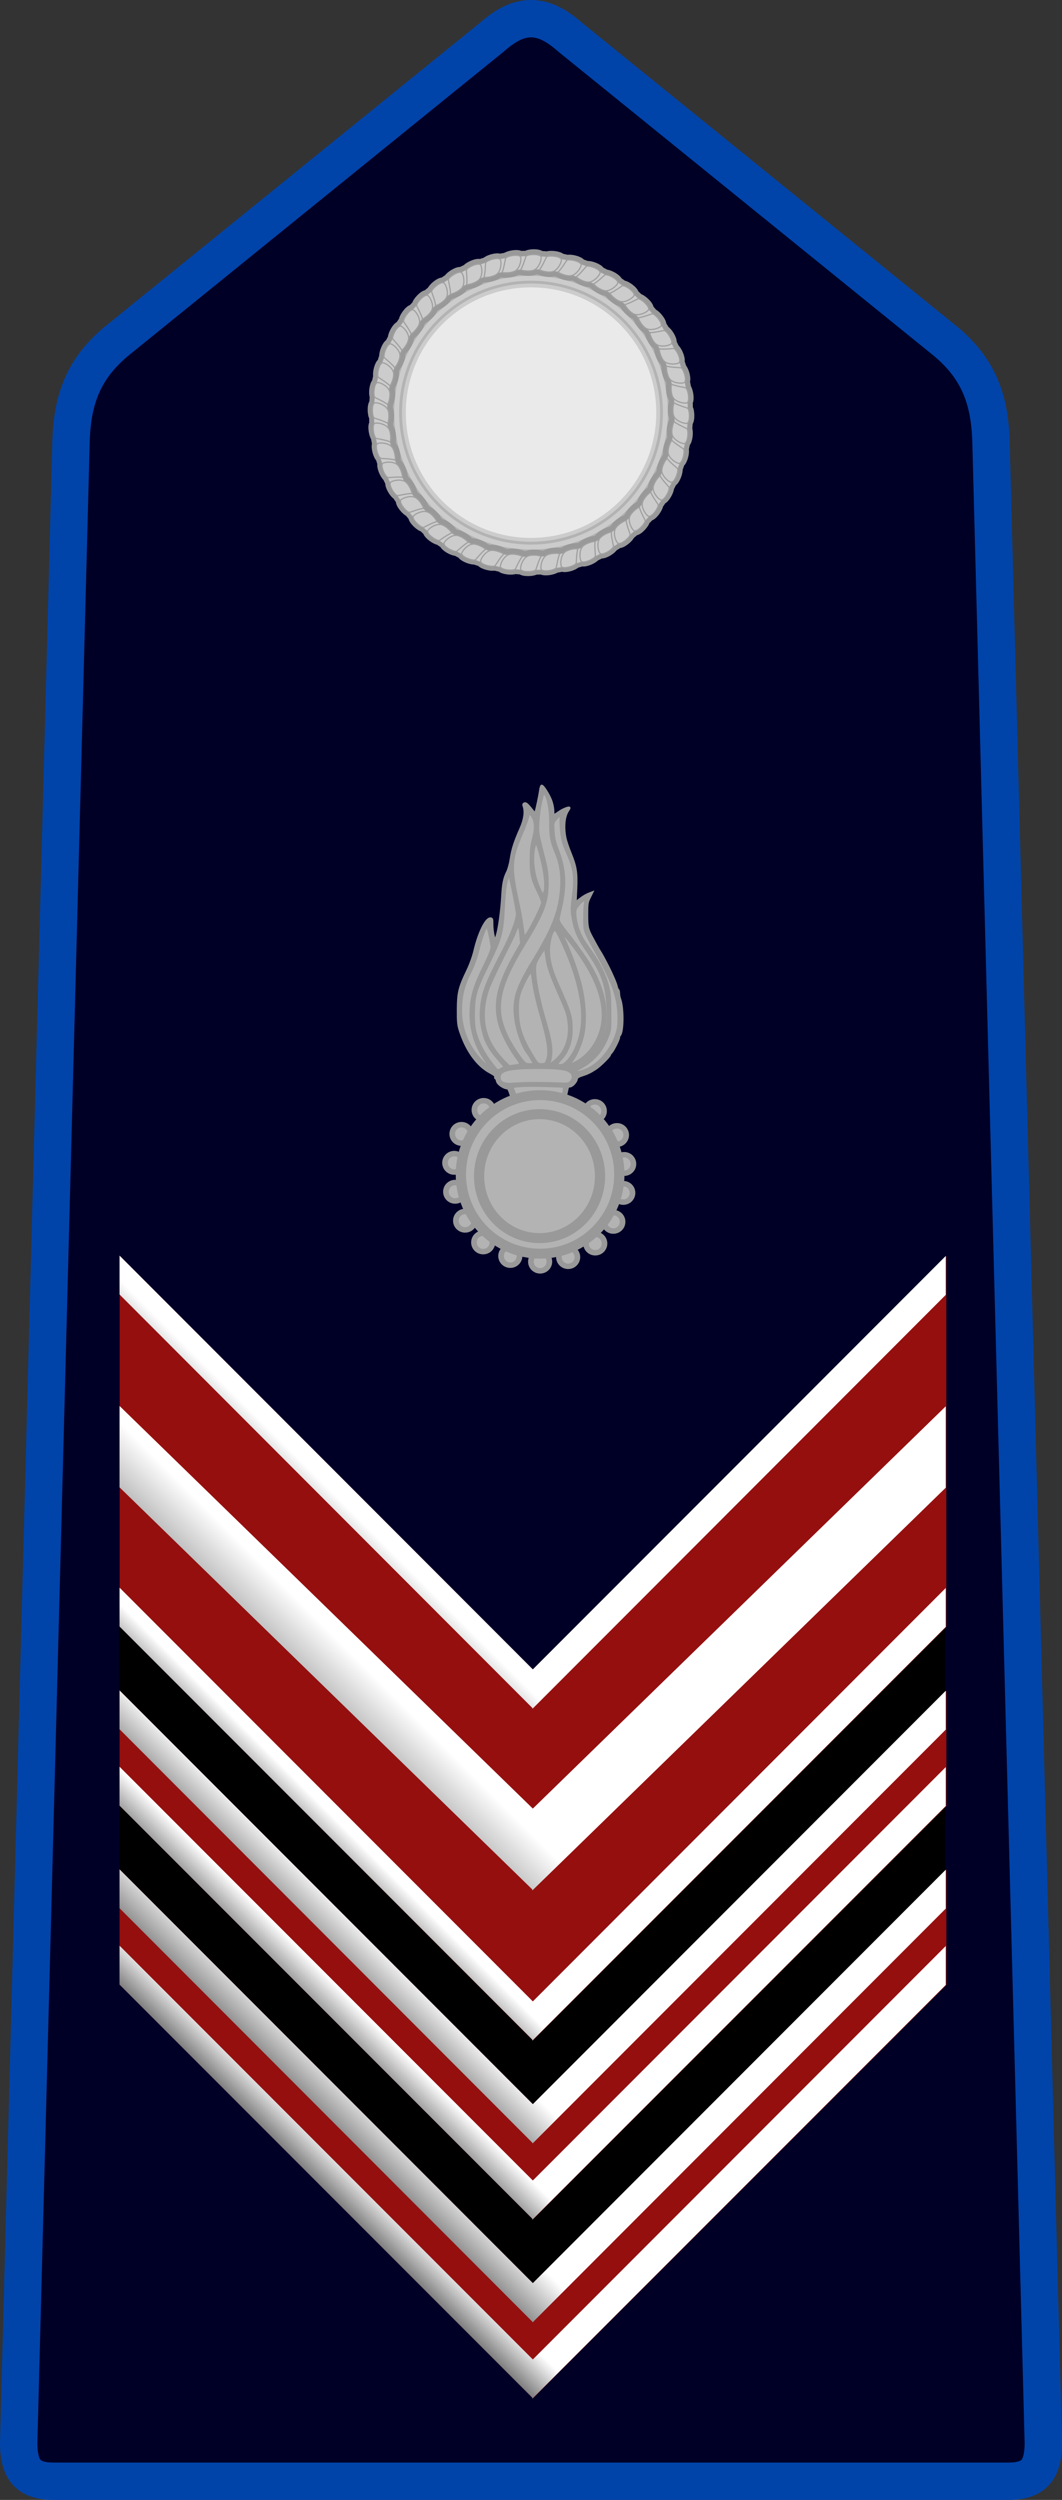 <?xml version="1.0" encoding="UTF-8" standalone="no"?>
<!-- Created with Inkscape (http://www.inkscape.org/) -->
<svg
   xmlns:dc="http://purl.org/dc/elements/1.1/"
   xmlns:cc="http://creativecommons.org/ns#"
   xmlns:rdf="http://www.w3.org/1999/02/22-rdf-syntax-ns#"
   xmlns:svg="http://www.w3.org/2000/svg"
   xmlns="http://www.w3.org/2000/svg"
   xmlns:xlink="http://www.w3.org/1999/xlink"
   xmlns:sodipodi="http://sodipodi.sourceforge.net/DTD/sodipodi-0.dtd"
   xmlns:inkscape="http://www.inkscape.org/namespaces/inkscape"
   width="210.462"
   height="495.244"
   id="svg6592"
   sodipodi:version="0.32"
   inkscape:version="0.46"
   version="1.0"
   sodipodi:docname="appuntato.svg"
   inkscape:output_extension="org.inkscape.output.svg.inkscape">
  <rect width="100%" height="100%" fill="#333333" stroke="none"/>
  <defs
     id="defs3">
    <linearGradient
       x1="69.781"
       y1="413.234"
       x2="64.757"
       y2="418.259"
       id="linearGradient36649"
       xlink:href="#linearGradient7398"
       gradientUnits="userSpaceOnUse"
       gradientTransform="matrix(1.718,0,0,1.718,-979.822,994.652)" />
    <linearGradient
       x1="82.977"
       y1="362.501"
       x2="75.623"
       y2="369.855"
       id="linearGradient36647"
       xlink:href="#linearGradient7398"
       gradientUnits="userSpaceOnUse"
       gradientTransform="matrix(1.718,0,0,1.718,-979.822,1074.418)" />
    <linearGradient
       x1="69.781"
       y1="413.234"
       x2="64.757"
       y2="418.259"
       id="linearGradient36645"
       xlink:href="#linearGradient7398"
       gradientUnits="userSpaceOnUse"
       gradientTransform="matrix(1.718,0,0,1.718,-979.822,938.559)" />
    <linearGradient
       x1="82.977"
       y1="362.501"
       x2="75.623"
       y2="369.855"
       id="linearGradient36643"
       xlink:href="#linearGradient7398"
       gradientUnits="userSpaceOnUse"
       gradientTransform="matrix(1.718,0,0,1.718,-979.822,1018.325)" />
    <linearGradient
       x1="69.781"
       y1="413.234"
       x2="64.757"
       y2="418.259"
       id="linearGradient36641"
       xlink:href="#linearGradient7398"
       gradientUnits="userSpaceOnUse"
       gradientTransform="matrix(1.718,0,0,1.718,-979.822,882.419)" />
    <linearGradient
       x1="82.977"
       y1="362.501"
       x2="75.623"
       y2="369.855"
       id="linearGradient36639"
       xlink:href="#linearGradient7398"
       gradientUnits="userSpaceOnUse"
       gradientTransform="matrix(1.718,0,0,1.718,-979.822,882.043)" />
    <linearGradient
       x1="68.908"
       y1="375.966"
       x2="55.934"
       y2="388.94"
       id="linearGradient36637"
       xlink:href="#linearGradient7398"
       gradientUnits="userSpaceOnUse"
       gradientTransform="matrix(1.718,0,0,1.718,-979.822,883.036)" />
    <linearGradient
       x1="69.781"
       y1="413.234"
       x2="64.757"
       y2="418.259"
       id="linearGradient36635"
       xlink:href="#linearGradient7398"
       gradientUnits="userSpaceOnUse"
       gradientTransform="matrix(1.718,0,0,1.718,-1407.707,1067.734)" />
    <linearGradient
       x1="82.977"
       y1="362.501"
       x2="75.623"
       y2="369.855"
       id="linearGradient36633"
       xlink:href="#linearGradient7398"
       gradientUnits="userSpaceOnUse"
       gradientTransform="matrix(1.718,0,0,1.718,-1407.707,1147.501)" />
    <linearGradient
       x1="69.781"
       y1="413.234"
       x2="64.757"
       y2="418.259"
       id="linearGradient36631"
       xlink:href="#linearGradient7398"
       gradientUnits="userSpaceOnUse"
       gradientTransform="matrix(1.718,0,0,1.718,-1407.707,1011.641)" />
    <linearGradient
       x1="82.977"
       y1="362.501"
       x2="75.623"
       y2="369.855"
       id="linearGradient36629"
       xlink:href="#linearGradient7398"
       gradientUnits="userSpaceOnUse"
       gradientTransform="matrix(1.718,0,0,1.718,-1407.707,1091.408)" />
    <linearGradient
       x1="69.781"
       y1="413.234"
       x2="64.757"
       y2="418.259"
       id="linearGradient36627"
       xlink:href="#linearGradient7398"
       gradientUnits="userSpaceOnUse"
       gradientTransform="matrix(1.718,0,0,1.718,-1407.707,955.501)" />
    <linearGradient
       x1="82.977"
       y1="362.501"
       x2="75.623"
       y2="369.855"
       id="linearGradient36625"
       xlink:href="#linearGradient7398"
       gradientUnits="userSpaceOnUse"
       gradientTransform="matrix(1.718,0,0,1.718,-1407.707,955.125)" />
    <linearGradient
       id="linearGradient7398">
      <stop
         id="stop7400"
         style="stop-color:#ffffff;stop-opacity:1"
         offset="0" />
      <stop
         id="stop7402"
         style="stop-color:#828282;stop-opacity:1"
         offset="1" />
    </linearGradient>
    <linearGradient
       x1="68.908"
       y1="375.966"
       x2="55.934"
       y2="388.94"
       id="linearGradient36623"
       xlink:href="#linearGradient7398"
       gradientUnits="userSpaceOnUse"
       gradientTransform="matrix(1.718,0,0,1.718,-1407.707,956.119)" />
    <inkscape:perspective
       sodipodi:type="inkscape:persp3d"
       inkscape:vp_x="0 : 526.18109 : 1"
       inkscape:vp_y="0 : 1000 : 0"
       inkscape:vp_z="744.09448 : 526.18109 : 1"
       inkscape:persp3d-origin="372.04724 : 350.78739 : 1"
       id="perspective6598" />
  </defs>
  <sodipodi:namedview
     inkscape:document-units="mm"
     id="base"
     pagecolor="#ffffff"
     bordercolor="#666666"
     borderopacity="1.0"
     inkscape:pageopacity="0.0"
     inkscape:pageshadow="2"
     inkscape:zoom="0.35"
     inkscape:cx="350"
     inkscape:cy="520"
     inkscape:current-layer="layer1"
     showgrid="false"
     inkscape:window-width="640"
     inkscape:window-height="701"
     inkscape:window-x="20"
     inkscape:window-y="42" />
  <g
     inkscape:label="Layer 1"
     inkscape:groupmode="layer"
     id="layer1"
     transform="translate(-1549.095,-1667.614)">
    <g
       id="g36520"
       transform="translate(1039.666,585.866)">
      <path
         style="fill:#000027;fill-opacity:1;fill-rule:evenodd;stroke:#0044aa;stroke-width:7.4;stroke-linecap:butt;stroke-linejoin:miter;marker:none;stroke-miterlimit:4;stroke-dasharray:none;stroke-dashoffset:0;stroke-opacity:1;visibility:visible;display:inline;overflow:visible;enable-background:accumulate"
         id="path30377"
         d="M 614.661,1085.449 C 611.669,1085.449 609.154,1087.133 606.723,1089.261 L 532.317,1149.511 C 526.115,1154.786 523.75,1160.649 523.504,1169.199 L 513.129,1565.824 C 513.181,1571.108 515.043,1573.293 520.067,1573.293 L 709.254,1573.293 C 714.278,1573.293 716.14,1571.108 716.192,1565.824 L 705.817,1169.199 C 705.571,1160.649 703.206,1154.786 697.004,1149.511 L 622.598,1089.261 C 620.167,1087.133 617.652,1085.449 614.661,1085.449 z" />
      <g
         id="g30379"
         transform="translate(110.683,1049.906)">
        <path
           style="opacity:0.99;fill:#ececec;fill-opacity:1;fill-rule:nonzero;stroke:#999999;stroke-width:0.095;stroke-linejoin:miter;stroke-miterlimit:4;stroke-dasharray:none;stroke-opacity:1"
           id="path30381"
           transform="matrix(1.055,0,0,1.044,-29.037,-6.129)"
           d="M 530.89,114.751 C 530.894,129.053 519.348,140.65 505.104,140.65 C 490.86,140.65 479.314,129.053 479.318,114.751 C 479.314,100.448 490.86,88.852 505.104,88.852 C 519.348,88.852 530.894,100.448 530.89,114.751 L 530.89,114.751 z" />
        <path
           style="fill:#cccccc;fill-opacity:1;fill-rule:nonzero;stroke:none;stroke-width:3;stroke-linecap:round;stroke-linejoin:round;stroke-miterlimit:4;stroke-dasharray:none;stroke-dashoffset:0;stroke-opacity:1"
           id="path30383"
           d="M 503.252,85.154 C 487.897,85.543 475.542,98.144 475.542,113.592 C 475.542,129.284 488.287,142.03 503.98,142.03 C 519.673,142.03 532.418,129.284 532.418,113.592 C 532.418,97.899 519.673,85.154 503.98,85.154 C 503.748,85.154 503.509,85.147 503.252,85.154 z M 503.274,86.197 C 503.496,86.191 503.731,86.197 503.98,86.197 C 519.108,86.197 531.375,98.463 531.375,113.592 C 531.375,128.72 519.108,140.987 503.98,140.987 C 488.852,140.987 476.585,128.72 476.585,113.592 C 476.585,98.7 488.474,86.572 503.274,86.197 z M 503.98,87.728 C 489.712,87.728 478.127,99.324 478.127,113.592 C 478.127,127.86 489.712,139.444 503.98,139.444 C 518.248,139.444 529.844,127.86 529.844,113.592 C 529.844,99.323 518.248,87.728 503.98,87.728 z M 503.98,88.771 C 517.684,88.771 528.801,99.888 528.801,113.592 C 528.801,127.296 517.684,138.402 503.98,138.402 C 490.276,138.402 479.17,127.296 479.17,113.592 C 479.17,99.888 490.276,88.771 503.98,88.771 z" />
        <path
           style="fill:#cccccc;fill-opacity:1;fill-rule:nonzero;stroke:none;stroke-width:3;stroke-linecap:round;stroke-linejoin:round;stroke-miterlimit:4;stroke-dasharray:none;stroke-dashoffset:0;stroke-opacity:1"
           id="path30385"
           d="M 503.264,85.675 C 488.186,86.058 476.06,98.423 476.06,113.593 C 476.06,129.003 488.567,141.51 503.977,141.51 C 519.388,141.51 531.895,129.003 531.895,113.593 C 531.895,98.182 519.388,85.675 503.977,85.675 C 503.736,85.675 503.504,85.669 503.264,85.675 z M 503.977,88.25 C 517.963,88.25 529.32,99.607 529.32,113.593 C 529.32,127.579 517.963,138.925 503.977,138.925 C 489.991,138.925 478.645,127.579 478.645,113.593 C 478.645,99.607 489.991,88.25 503.977,88.25 z" />
        <path
           style="fill:#b3b3b3;fill-opacity:1;fill-rule:nonzero;stroke:none;stroke-width:1.6;stroke-linecap:round;stroke-linejoin:round;stroke-miterlimit:4;stroke-dasharray:none;stroke-dashoffset:0;stroke-opacity:1"
           id="path30387"
           d="M 503.263,85.914 C 488.315,86.293 476.303,98.552 476.303,113.592 C 476.303,128.87 488.701,141.269 503.98,141.269 C 519.259,141.269 531.658,128.87 531.658,113.592 C 531.658,98.313 519.259,85.914 503.98,85.914 C 503.735,85.914 503.495,85.908 503.263,85.914 z M 503.285,86.479 C 503.497,86.474 503.726,86.479 503.98,86.479 C 518.958,86.479 531.093,98.614 531.093,113.592 C 531.093,128.57 518.958,140.704 503.98,140.704 C 489.002,140.704 476.867,128.57 476.867,113.592 C 476.867,98.848 488.632,86.851 503.285,86.479 z M 503.98,87.446 C 489.561,87.446 477.845,99.173 477.845,113.592 C 477.845,128.01 489.561,139.727 503.98,139.727 C 518.399,139.727 530.126,128.011 530.126,113.592 C 530.126,99.173 518.399,87.446 503.98,87.446 z M 503.98,88.011 C 518.098,88.011 529.561,99.474 529.561,113.592 C 529.561,127.709 518.098,139.162 503.98,139.162 C 489.863,139.162 478.41,127.709 478.41,113.592 C 478.41,99.474 489.862,88.011 503.98,88.011 z" />
        <path
           style="fill:#999999;fill-opacity:1;fill-rule:nonzero;stroke:#999999;stroke-width:2;stroke-linecap:round;stroke-linejoin:round;stroke-miterlimit:4;stroke-dasharray:none;stroke-dashoffset:0;stroke-opacity:1"
           id="path30389"
           d="M 504.524,82.212 C 503.918,82.214 503.349,82.347 503.118,82.524 C 502.686,82.536 502.264,82.526 501.836,82.555 C 501.318,82.15 499.459,82.496 499.055,82.899 C 498.625,82.968 498.198,83.032 497.774,83.118 C 497.192,82.809 495.451,83.36 495.086,83.805 C 494.692,83.923 494.286,84.048 493.899,84.18 C 493.329,83.904 491.634,84.679 491.274,85.18 C 490.882,85.356 490.501,85.552 490.118,85.743 C 489.496,85.564 487.938,86.552 487.68,87.087 C 487.314,87.312 486.974,87.565 486.618,87.805 C 486.609,87.804 486.596,87.807 486.586,87.805 C 485.942,87.719 484.546,88.902 484.368,89.462 C 484.042,89.726 483.713,89.997 483.399,90.274 C 482.735,90.232 481.391,91.728 481.368,92.274 C 481.09,92.569 480.79,92.844 480.524,93.149 C 479.872,93.21 478.772,94.796 478.774,95.368 C 478.523,95.714 478.292,96.074 478.055,96.43 C 477.423,96.587 476.561,98.224 476.618,98.805 C 476.416,99.177 476.211,99.55 476.024,99.93 C 475.433,100.156 474.809,101.846 474.899,102.462 C 474.743,102.868 474.632,103.298 474.493,103.712 C 473.931,104.015 473.53,105.786 473.711,106.368 C 473.61,106.793 473.514,107.217 473.43,107.649 C 472.919,108.063 472.751,109.891 473.024,110.399 C 472.98,110.827 472.957,111.247 472.93,111.68 C 472.461,112.142 472.552,114.009 472.899,114.462 C 472.911,114.894 472.901,115.316 472.93,115.743 C 472.536,116.247 472.855,118.023 473.243,118.493 C 473.312,118.934 473.405,119.371 473.493,119.805 C 473.177,120.4 473.731,122.215 474.18,122.524 C 474.3,122.924 474.42,123.319 474.555,123.712 C 474.31,124.303 475.06,125.95 475.555,126.305 C 475.731,126.697 475.927,127.079 476.118,127.462 C 475.95,128.089 476.929,129.643 477.461,129.899 C 477.687,130.266 477.94,130.606 478.18,130.962 C 478.185,130.969 478.175,130.986 478.18,130.993 C 478.093,131.638 479.277,133.034 479.836,133.212 C 480.101,133.537 480.372,133.866 480.649,134.18 C 480.607,134.844 482.103,136.188 482.649,136.212 C 482.944,136.49 483.219,136.789 483.524,137.055 C 483.584,137.708 485.17,138.808 485.743,138.805 C 486.089,139.056 486.449,139.288 486.805,139.524 C 486.962,140.156 488.598,141.018 489.18,140.962 C 489.552,141.163 489.925,141.369 490.305,141.555 C 490.531,142.147 492.221,142.77 492.836,142.68 C 493.242,142.836 493.673,142.948 494.086,143.087 C 494.406,143.652 496.189,144.067 496.743,143.868 C 497.168,143.969 497.592,144.065 498.024,144.149 C 498.438,144.66 500.265,144.828 500.774,144.555 C 501.202,144.599 501.622,144.623 502.055,144.649 C 502.516,145.119 504.383,145.027 504.836,144.68 C 505.263,144.669 505.695,144.678 506.118,144.649 C 506.622,145.043 508.398,144.725 508.868,144.337 C 509.309,144.267 509.746,144.175 510.18,144.087 C 510.77,144.399 512.502,143.847 512.836,143.399 C 513.252,143.276 513.679,143.164 514.086,143.024 C 514.678,143.269 516.325,142.519 516.68,142.024 C 517.072,141.849 517.453,141.653 517.836,141.462 C 518.461,141.629 519.977,140.652 520.243,140.118 C 520.612,139.891 520.978,139.672 521.336,139.43 C 521.978,139.527 523.408,138.305 523.586,137.743 C 523.912,137.478 524.241,137.208 524.555,136.93 C 525.206,136.972 526.482,135.532 526.555,134.962 C 526.844,134.657 527.154,134.372 527.43,134.055 C 528.083,133.995 529.182,132.409 529.18,131.837 C 529.431,131.491 529.662,131.131 529.899,130.774 C 530.502,130.625 531.311,129.108 531.336,128.462 C 531.337,128.447 531.337,128.444 531.336,128.43 C 531.543,128.051 531.739,127.663 531.93,127.274 C 532.522,127.029 533.123,125.344 533.024,124.743 C 533.183,124.329 533.32,123.916 533.461,123.493 C 534.027,123.173 534.442,121.391 534.243,120.837 C 534.344,120.412 534.44,119.987 534.524,119.555 C 535.02,119.14 535.18,117.384 534.93,116.837 C 534.976,116.398 534.997,115.968 535.024,115.524 C 535.493,115.063 535.402,113.196 535.055,112.743 C 535.044,112.316 535.053,111.884 535.024,111.462 C 535.418,110.957 535.099,109.181 534.711,108.712 C 534.642,108.271 534.55,107.834 534.461,107.399 C 534.765,106.827 534.247,105.149 533.805,104.743 C 533.681,104.325 533.54,103.904 533.399,103.493 C 533.644,102.901 532.894,101.255 532.399,100.899 C 532.223,100.507 532.028,100.126 531.836,99.743 C 531.998,99.116 531.025,97.602 530.493,97.337 C 530.266,96.967 530.047,96.602 529.805,96.243 C 529.902,95.602 528.679,94.171 528.118,93.993 C 527.853,93.668 527.583,93.339 527.305,93.024 C 527.346,92.373 525.907,91.097 525.336,91.024 C 525.026,90.73 524.722,90.43 524.399,90.149 C 524.332,89.496 522.783,88.397 522.211,88.399 C 521.866,88.148 521.505,87.917 521.149,87.68 C 521,87.078 519.483,86.269 518.836,86.243 C 518.829,86.239 518.813,86.247 518.805,86.243 C 518.426,86.037 518.038,85.84 517.649,85.649 C 517.399,85.046 515.656,84.426 515.086,84.555 C 514.687,84.403 514.275,84.255 513.868,84.118 C 513.564,83.556 511.793,83.155 511.211,83.337 C 510.786,83.235 510.362,83.139 509.93,83.055 C 509.515,82.559 507.759,82.399 507.211,82.649 C 506.773,82.604 506.342,82.583 505.899,82.555 C 505.673,82.326 505.104,82.209 504.524,82.212 z M 504.805,85.212 C 505.097,85.22 505.39,85.226 505.68,85.243 C 505.672,85.253 505.657,85.265 505.649,85.274 C 506.455,85.649 507.753,85.882 508.43,85.587 C 508.45,85.578 508.473,85.565 508.493,85.555 C 508.775,85.601 509.057,85.658 509.336,85.712 C 510.087,86.189 511.345,86.604 512.055,86.399 C 512.077,86.393 512.096,86.375 512.118,86.368 C 512.404,86.454 512.679,86.555 512.961,86.649 C 513.646,87.215 514.831,87.79 515.555,87.68 C 515.564,87.684 515.578,87.677 515.586,87.68 C 515.852,87.8 516.138,87.897 516.399,88.024 C 516.388,88.03 516.379,88.05 516.368,88.055 C 516.969,88.71 518.098,89.444 518.836,89.43 C 518.856,89.43 518.879,89.432 518.899,89.43 C 519.141,89.58 519.381,89.743 519.618,89.899 C 519.61,89.902 519.594,89.897 519.586,89.899 C 520.097,90.627 521.134,91.473 521.868,91.555 C 521.874,91.561 521.893,91.55 521.899,91.555 C 522.126,91.74 522.334,91.958 522.555,92.149 C 522.966,92.937 523.869,93.909 524.586,94.087 C 524.795,94.307 525.01,94.516 525.211,94.743 C 525.516,95.578 526.274,96.661 526.961,96.93 C 527.145,97.182 527.318,97.422 527.493,97.68 C 527.686,98.548 528.284,99.729 528.93,100.087 C 528.95,100.098 528.972,100.108 528.993,100.118 C 529.133,100.377 529.267,100.635 529.399,100.899 C 529.39,100.898 529.377,100.901 529.368,100.899 C 529.446,101.785 529.898,103.023 530.493,103.462 C 530.504,103.47 530.512,103.485 530.524,103.493 C 530.628,103.765 530.741,104.029 530.836,104.305 C 530.828,104.303 530.813,104.308 530.805,104.305 C 530.767,105.194 531.054,106.481 531.586,106.993 C 531.597,107.003 531.607,107.015 531.618,107.024 C 531.686,107.314 531.745,107.606 531.805,107.899 C 531.798,107.896 531.781,107.903 531.774,107.899 C 531.62,108.775 531.751,110.103 532.211,110.68 C 532.221,110.692 532.233,110.7 532.243,110.712 C 532.271,110.992 532.285,111.273 532.305,111.555 C 532.039,112.404 531.955,113.735 532.336,114.368 C 532.347,114.386 532.356,114.413 532.368,114.43 C 532.359,114.725 532.354,115.013 532.336,115.305 C 532.327,115.298 532.314,115.282 532.305,115.274 C 531.93,116.08 531.697,117.41 531.993,118.087 C 531.998,118.1 532.018,118.105 532.024,118.118 C 531.979,118.4 531.921,118.683 531.868,118.962 C 531.391,119.712 530.976,120.971 531.18,121.68 C 531.186,121.702 531.204,121.721 531.211,121.743 C 531.129,122.02 531.021,122.282 530.93,122.555 C 530.934,122.561 530.926,122.581 530.93,122.587 C 530.364,123.271 529.79,124.456 529.899,125.18 C 529.9,125.191 529.897,125.202 529.899,125.212 C 529.78,125.477 529.682,125.763 529.555,126.024 C 529.549,126.013 529.53,126.004 529.524,125.993 C 528.869,126.594 528.135,127.723 528.149,128.462 C 528.149,128.481 528.148,128.504 528.149,128.524 C 527.999,128.766 527.837,129.006 527.68,129.243 C 527.677,129.236 527.683,129.219 527.68,129.212 C 526.952,129.722 526.107,130.759 526.024,131.493 C 526.023,131.503 526.025,131.514 526.024,131.524 C 525.838,131.752 525.623,131.958 525.43,132.18 C 524.642,132.592 523.67,133.495 523.493,134.212 C 523.49,134.221 523.495,134.233 523.493,134.243 C 523.278,134.446 523.057,134.64 522.836,134.837 C 522.001,135.142 520.919,135.899 520.649,136.587 C 520.646,136.595 520.652,136.609 520.649,136.618 C 520.4,136.799 520.154,136.977 519.899,137.149 C 519.899,137.14 519.898,137.127 519.899,137.118 C 519.031,137.311 517.85,137.909 517.493,138.555 C 517.482,138.575 517.472,138.598 517.461,138.618 C 517.202,138.758 516.944,138.892 516.68,139.024 C 516.682,139.015 516.679,139.002 516.68,138.993 C 515.795,139.071 514.556,139.524 514.118,140.118 C 514.109,140.13 514.095,140.137 514.086,140.149 C 513.814,140.253 513.55,140.366 513.274,140.462 C 513.277,140.453 513.271,140.439 513.274,140.43 C 512.386,140.392 511.099,140.68 510.586,141.212 C 510.577,141.221 510.564,141.233 510.555,141.243 C 510.265,141.312 509.974,141.371 509.68,141.43 C 509.684,141.423 509.677,141.407 509.68,141.399 C 508.805,141.246 507.476,141.376 506.899,141.837 C 506.887,141.846 506.879,141.858 506.868,141.868 C 506.588,141.896 506.306,141.91 506.024,141.93 C 505.176,141.664 503.844,141.612 503.211,141.993 C 503.201,141.993 503.191,141.993 503.18,141.993 C 502.873,141.985 502.579,141.98 502.274,141.962 C 502.282,141.952 502.297,141.94 502.305,141.93 C 501.499,141.555 500.17,141.354 499.493,141.649 C 499.201,141.603 498.907,141.548 498.618,141.493 C 497.867,141.016 496.609,140.601 495.899,140.805 C 495.879,140.811 495.856,140.83 495.836,140.837 C 495.56,140.754 495.297,140.646 495.024,140.555 C 495.018,140.551 494.999,140.56 494.993,140.555 C 494.308,139.99 493.123,139.415 492.399,139.524 C 492.39,139.52 492.376,139.528 492.368,139.524 C 492.102,139.405 491.816,139.307 491.555,139.18 C 491.566,139.175 491.575,139.155 491.586,139.149 C 490.985,138.494 489.856,137.792 489.118,137.805 C 489.108,137.806 489.097,137.805 489.086,137.805 C 488.834,137.65 488.584,137.5 488.336,137.337 C 488.348,137.333 488.357,137.309 488.368,137.305 C 487.857,136.578 486.821,135.732 486.086,135.649 C 486.08,135.644 486.062,135.654 486.055,135.649 C 485.819,135.457 485.597,135.255 485.368,135.055 C 485.376,135.054 485.391,135.057 485.399,135.055 C 484.988,134.267 484.085,133.296 483.368,133.118 C 483.358,133.116 483.346,133.12 483.336,133.118 C 483.133,132.903 482.939,132.683 482.743,132.462 C 482.438,131.627 481.68,130.544 480.993,130.274 C 480.984,130.271 480.97,130.278 480.961,130.274 C 480.785,130.031 480.63,129.773 480.461,129.524 C 480.268,128.656 479.671,127.475 479.024,127.118 C 479.004,127.107 478.982,127.097 478.961,127.087 C 478.828,126.84 478.713,126.588 478.586,126.337 C 478.508,125.451 478.056,124.182 477.461,123.743 C 477.45,123.734 477.442,123.72 477.43,123.712 C 477.326,123.44 477.213,123.175 477.118,122.899 C 477.126,122.902 477.141,122.897 477.149,122.899 C 477.187,122.011 476.9,120.724 476.368,120.212 C 476.358,120.202 476.346,120.19 476.336,120.18 C 476.27,119.9 476.207,119.62 476.149,119.337 C 476.156,119.34 476.173,119.333 476.18,119.337 C 476.334,118.461 476.203,117.133 475.743,116.555 C 475.734,116.545 475.72,116.535 475.711,116.524 C 475.683,116.24 475.669,115.936 475.649,115.649 C 475.916,114.801 475.968,113.469 475.586,112.837 C 475.582,112.83 475.591,112.812 475.586,112.805 C 475.595,112.514 475.601,112.22 475.618,111.93 C 475.993,111.124 476.226,109.826 475.93,109.149 C 475.978,108.847 476.029,108.542 476.086,108.243 C 476.563,107.493 476.979,106.234 476.774,105.524 C 476.768,105.503 476.75,105.483 476.743,105.462 C 476.825,105.185 476.933,104.923 477.024,104.649 C 477.029,104.643 477.019,104.624 477.024,104.618 C 477.59,103.933 478.164,102.748 478.055,102.024 C 478.054,102.014 478.057,102.003 478.055,101.993 C 478.174,101.728 478.272,101.441 478.399,101.18 C 478.405,101.192 478.425,101.201 478.43,101.212 C 479.085,100.611 479.788,99.482 479.774,98.743 C 479.774,98.733 479.774,98.722 479.774,98.712 C 479.931,98.457 480.109,98.211 480.274,97.962 C 480.277,97.969 480.271,97.986 480.274,97.993 C 481.002,97.482 481.848,96.446 481.93,95.712 C 481.931,95.702 481.929,95.691 481.93,95.68 C 482.122,95.445 482.325,95.223 482.524,94.993 C 482.526,95.001 482.522,95.016 482.524,95.024 C 483.312,94.613 484.284,93.71 484.461,92.993 C 484.682,92.784 484.891,92.57 485.118,92.368 C 485.953,92.063 487.035,91.306 487.305,90.618 C 487.557,90.435 487.797,90.262 488.055,90.087 C 488.923,89.894 490.104,89.296 490.461,88.649 C 490.473,88.629 490.482,88.608 490.493,88.587 C 490.74,88.453 490.992,88.338 491.243,88.212 C 492.128,88.133 493.398,87.681 493.836,87.087 C 493.845,87.075 493.859,87.067 493.868,87.055 C 494.14,86.952 494.404,86.839 494.68,86.743 C 494.678,86.751 494.683,86.766 494.68,86.774 C 495.568,86.812 496.855,86.525 497.368,85.993 C 497.378,85.983 497.389,85.972 497.399,85.962 C 497.679,85.895 497.959,85.832 498.243,85.774 C 498.239,85.782 498.246,85.798 498.243,85.805 C 499.118,85.959 500.446,85.829 501.024,85.368 C 501.035,85.359 501.044,85.346 501.055,85.337 C 501.061,85.332 501.081,85.342 501.086,85.337 C 501.366,85.308 501.648,85.294 501.93,85.274 C 502.778,85.541 504.11,85.624 504.743,85.243 C 504.76,85.232 504.788,85.223 504.805,85.212 z" />
        <g
           style="fill:#cccccc;stroke:#a0a0a0;stroke-opacity:1"
           id="g30391"
           transform="matrix(0.348,0,0,0.348,521.382,42.323)">
          <path
             style="opacity:1;fill:#cccccc;fill-opacity:1;fill-rule:nonzero;stroke:#a0a0a0;stroke-width:0.353;stroke-linecap:round;stroke-linejoin:round;stroke-miterlimit:4;stroke-dasharray:none;stroke-dashoffset:0;stroke-opacity:1"
             id="path30393"
             d="M -50.062,115.531 C -99.466,115.531 -139.562,155.627 -139.562,205.031 C -139.562,254.435 -99.466,294.531 -50.062,294.531 C -0.658,294.531 39.438,254.435 39.438,205.031 C 39.437,155.627 -0.658,115.531 -50.062,115.531 z M -50.062,123.281 C -4.936,123.281 31.688,159.905 31.688,205.031 C 31.688,250.157 -4.936,286.781 -50.062,286.781 C -95.188,286.781 -131.812,250.157 -131.812,205.031 C -131.812,159.905 -95.189,123.281 -50.062,123.281 z" />
          <g
             style="fill:#cccccc;stroke:#a0a0a0;stroke-opacity:1"
             id="g30395"
             transform="translate(514.974,0)">
            <path
               style="fill:#cccccc;fill-opacity:1;fill-rule:evenodd;stroke:#a0a0a0;stroke-width:0.7;stroke-linecap:round;stroke-linejoin:round;marker:none;marker-start:none;marker-mid:none;marker-end:none;stroke-miterlimit:4;stroke-dasharray:none;stroke-dashoffset:0;stroke-opacity:1;visibility:visible;display:inline;overflow:visible;enable-background:accumulate"
               id="path30397"
               d="M -559.181,286.496 C -560.444,288.433 -561.713,292.766 -562.213,294.16 C -562.707,295.537 -570.622,295.941 -570.887,293.823 C -571.105,292.077 -569.665,288.111 -567.266,286.664 C -565.445,285.567 -561.621,285.729 -559.181,286.496 z" />
            <path
               style="fill:#cccccc;fill-opacity:1;fill-rule:evenodd;stroke:#a0a0a0;stroke-width:0.7;stroke-linecap:round;stroke-linejoin:round;marker:none;marker-start:none;marker-mid:none;marker-end:none;stroke-miterlimit:4;stroke-dasharray:none;stroke-dashoffset:0;stroke-opacity:1;visibility:visible;display:inline;overflow:visible;enable-background:accumulate"
               id="path30399"
               d="M -570.908,123.565 C -569.645,121.627 -568.377,117.295 -567.877,115.901 C -567.382,114.523 -559.468,114.12 -559.203,116.238 C -558.984,117.984 -560.424,121.95 -562.824,123.396 C -564.644,124.493 -568.469,124.332 -570.908,123.565 z" />
            <path
               style="fill:#cccccc;fill-opacity:1;fill-rule:evenodd;stroke:#a0a0a0;stroke-width:0.7;stroke-linecap:round;stroke-linejoin:round;marker:none;marker-start:none;marker-mid:none;marker-end:none;stroke-miterlimit:4;stroke-dasharray:none;stroke-dashoffset:0;stroke-opacity:1;visibility:visible;display:inline;overflow:visible;enable-background:accumulate"
               id="path30401"
               d="M -483.579,199.167 C -481.642,200.43 -477.309,201.698 -475.916,202.198 C -474.538,202.693 -474.134,210.608 -476.252,210.872 C -477.998,211.091 -481.964,209.651 -483.411,207.251 C -484.508,205.431 -484.346,201.607 -483.579,199.167 z" />
            <path
               style="fill:#cccccc;fill-opacity:1;fill-rule:evenodd;stroke:#a0a0a0;stroke-width:0.7;stroke-linecap:round;stroke-linejoin:round;marker:none;marker-start:none;marker-mid:none;marker-end:none;stroke-miterlimit:4;stroke-dasharray:none;stroke-dashoffset:0;stroke-opacity:1;visibility:visible;display:inline;overflow:visible;enable-background:accumulate"
               id="path30403"
               d="M -646.51,210.894 C -648.448,209.631 -652.78,208.362 -654.174,207.862 C -655.552,207.368 -655.956,199.453 -653.837,199.188 C -652.091,198.97 -648.125,200.41 -646.679,202.81 C -645.582,204.63 -645.743,208.454 -646.51,210.894 z" />
            <path
               style="fill:#cccccc;fill-opacity:1;fill-rule:evenodd;stroke:#a0a0a0;stroke-width:0.7;stroke-linecap:round;stroke-linejoin:round;marker:none;marker-start:none;marker-mid:none;marker-end:none;stroke-miterlimit:4;stroke-dasharray:none;stroke-dashoffset:0;stroke-opacity:1;visibility:visible;display:inline;overflow:visible;enable-background:accumulate"
               id="path30405"
               d="M -503.294,258.489 C -502.817,260.752 -500.65,264.713 -500.018,266.052 C -499.394,267.376 -504.705,273.258 -506.39,271.947 C -507.779,270.867 -509.565,267.044 -508.891,264.325 C -508.38,262.262 -505.561,259.672 -503.294,258.489 z" />
            <path
               style="fill:#cccccc;fill-opacity:1;fill-rule:evenodd;stroke:#a0a0a0;stroke-width:0.7;stroke-linecap:round;stroke-linejoin:round;marker:none;marker-start:none;marker-mid:none;marker-end:none;stroke-miterlimit:4;stroke-dasharray:none;stroke-dashoffset:0;stroke-opacity:1;visibility:visible;display:inline;overflow:visible;enable-background:accumulate"
               id="path30407"
               d="M -626.796,151.572 C -627.273,149.309 -629.439,145.348 -630.071,144.009 C -630.696,142.685 -625.385,136.803 -623.699,138.114 C -622.311,139.194 -620.524,143.017 -621.198,145.736 C -621.71,147.799 -624.528,150.389 -626.796,151.572 z" />
            <path
               style="fill:#cccccc;fill-opacity:1;fill-rule:evenodd;stroke:#a0a0a0;stroke-width:0.7;stroke-linecap:round;stroke-linejoin:round;marker:none;marker-start:none;marker-mid:none;marker-end:none;stroke-miterlimit:4;stroke-dasharray:none;stroke-dashoffset:0;stroke-opacity:1;visibility:visible;display:inline;overflow:visible;enable-background:accumulate"
               id="path30409"
               d="M -511.586,143.279 C -509.323,142.802 -505.363,140.636 -504.024,140.004 C -502.7,139.379 -496.817,144.69 -498.128,146.376 C -499.208,147.765 -503.031,149.551 -505.75,148.877 C -507.813,148.365 -510.403,145.547 -511.586,143.279 z" />
            <path
               style="fill:#cccccc;fill-opacity:1;fill-rule:evenodd;stroke:#a0a0a0;stroke-width:0.7;stroke-linecap:round;stroke-linejoin:round;marker:none;marker-start:none;marker-mid:none;marker-end:none;stroke-miterlimit:4;stroke-dasharray:none;stroke-dashoffset:0;stroke-opacity:1;visibility:visible;display:inline;overflow:visible;enable-background:accumulate"
               id="path30411"
               d="M -618.503,266.782 C -620.766,267.258 -624.727,269.425 -626.066,270.057 C -627.39,270.682 -633.272,265.37 -631.961,263.685 C -630.881,262.296 -627.058,260.51 -624.339,261.184 C -622.276,261.695 -619.686,264.514 -618.503,266.782 z" />
            <path
               style="fill:#cccccc;fill-opacity:1;fill-rule:evenodd;stroke:#a0a0a0;stroke-width:0.7;stroke-linecap:round;stroke-linejoin:round;marker:none;marker-start:none;marker-mid:none;marker-end:none;stroke-miterlimit:4;stroke-dasharray:none;stroke-dashoffset:0;stroke-opacity:1;visibility:visible;display:inline;overflow:visible;enable-background:accumulate"
               id="path30413"
               d="M -538.296,282.202 C -539.015,284.401 -539.119,288.914 -539.241,290.389 C -539.362,291.848 -546.902,294.287 -547.707,292.309 C -548.369,290.679 -548.005,286.476 -546.061,284.458 C -544.587,282.927 -540.851,282.093 -538.296,282.202 z" />
            <path
               style="fill:#cccccc;fill-opacity:1;fill-rule:evenodd;stroke:#a0a0a0;stroke-width:0.7;stroke-linecap:round;stroke-linejoin:round;marker:none;marker-start:none;marker-mid:none;marker-end:none;stroke-miterlimit:4;stroke-dasharray:none;stroke-dashoffset:0;stroke-opacity:1;visibility:visible;display:inline;overflow:visible;enable-background:accumulate"
               id="path30415"
               d="M -591.794,127.858 C -591.075,125.66 -590.971,121.147 -590.849,119.671 C -590.728,118.212 -583.187,115.774 -582.383,117.752 C -581.72,119.381 -582.085,123.585 -584.028,125.603 C -585.502,127.134 -589.238,127.968 -591.794,127.858 z" />
            <path
               style="fill:#cccccc;fill-opacity:1;fill-rule:evenodd;stroke:#a0a0a0;stroke-width:0.7;stroke-linecap:round;stroke-linejoin:round;marker:none;marker-start:none;marker-mid:none;marker-end:none;stroke-miterlimit:4;stroke-dasharray:none;stroke-dashoffset:0;stroke-opacity:1;visibility:visible;display:inline;overflow:visible;enable-background:accumulate"
               id="path30417"
               d="M -487.873,178.282 C -485.674,179 -481.161,179.104 -479.686,179.226 C -478.227,179.347 -475.788,186.888 -477.766,187.692 C -479.396,188.355 -483.6,187.991 -485.617,186.047 C -487.148,184.573 -487.982,180.837 -487.873,178.282 z" />
            <path
               style="fill:#cccccc;fill-opacity:1;fill-rule:evenodd;stroke:#a0a0a0;stroke-width:0.7;stroke-linecap:round;stroke-linejoin:round;marker:none;marker-start:none;marker-mid:none;marker-end:none;stroke-miterlimit:4;stroke-dasharray:none;stroke-dashoffset:0;stroke-opacity:1;visibility:visible;display:inline;overflow:visible;enable-background:accumulate"
               id="path30419"
               d="M -642.217,231.779 C -644.415,231.061 -648.928,230.956 -650.404,230.834 C -651.863,230.713 -654.301,223.173 -652.323,222.369 C -650.694,221.706 -646.49,222.07 -644.472,224.014 C -642.941,225.488 -642.108,229.224 -642.217,231.779 z" />
            <path
               style="fill:#cccccc;fill-opacity:1;fill-rule:evenodd;stroke:#a0a0a0;stroke-width:0.7;stroke-linecap:round;stroke-linejoin:round;marker:none;marker-start:none;marker-mid:none;marker-end:none;stroke-miterlimit:4;stroke-dasharray:none;stroke-dashoffset:0;stroke-opacity:1;visibility:visible;display:inline;overflow:visible;enable-background:accumulate"
               id="path30421"
               d="M -491.562,240.685 C -490.515,242.748 -487.398,246.012 -486.441,247.142 C -485.494,248.259 -489.102,255.316 -491.069,254.486 C -492.69,253.802 -495.405,250.572 -495.458,247.771 C -495.498,245.646 -493.446,242.415 -491.562,240.685 z" />
            <path
               style="fill:#cccccc;fill-opacity:1;fill-rule:evenodd;stroke:#a0a0a0;stroke-width:0.7;stroke-linecap:round;stroke-linejoin:round;marker:none;marker-start:none;marker-mid:none;marker-end:none;stroke-miterlimit:4;stroke-dasharray:none;stroke-dashoffset:0;stroke-opacity:1;visibility:visible;display:inline;overflow:visible;enable-background:accumulate"
               id="path30423"
               d="M -638.528,169.376 C -639.574,167.313 -642.692,164.048 -643.649,162.918 C -644.595,161.801 -640.987,154.745 -639.02,155.575 C -637.399,156.259 -634.684,159.489 -634.632,162.29 C -634.592,164.415 -636.644,167.646 -638.528,169.376 z" />
            <path
               style="fill:#cccccc;fill-opacity:1;fill-rule:evenodd;stroke:#a0a0a0;stroke-width:0.7;stroke-linecap:round;stroke-linejoin:round;marker:none;marker-start:none;marker-mid:none;marker-end:none;stroke-miterlimit:4;stroke-dasharray:none;stroke-dashoffset:0;stroke-opacity:1;visibility:visible;display:inline;overflow:visible;enable-background:accumulate"
               id="path30425"
               d="M -529.39,131.547 C -527.328,130.501 -524.063,127.383 -522.933,126.426 C -521.816,125.48 -514.759,129.088 -515.589,131.055 C -516.273,132.676 -519.503,135.391 -522.304,135.444 C -524.429,135.484 -527.661,133.431 -529.39,131.547 z" />
            <path
               style="fill:#cccccc;fill-opacity:1;fill-rule:evenodd;stroke:#a0a0a0;stroke-width:0.7;stroke-linecap:round;stroke-linejoin:round;marker:none;marker-start:none;marker-mid:none;marker-end:none;stroke-miterlimit:4;stroke-dasharray:none;stroke-dashoffset:0;stroke-opacity:1;visibility:visible;display:inline;overflow:visible;enable-background:accumulate"
               id="path30427"
               d="M -600.699,278.514 C -602.762,279.56 -606.027,282.678 -607.157,283.634 C -608.274,284.581 -615.33,280.973 -614.5,279.006 C -613.816,277.385 -610.586,274.67 -607.785,274.617 C -605.66,274.577 -602.429,276.629 -600.699,278.514 z" />
            <path
               style="fill:#cccccc;fill-opacity:1;fill-rule:evenodd;stroke:#a0a0a0;stroke-width:0.7;stroke-linecap:round;stroke-linejoin:round;marker:none;marker-start:none;marker-mid:none;marker-end:none;stroke-miterlimit:4;stroke-dasharray:none;stroke-dashoffset:0;stroke-opacity:1;visibility:visible;display:inline;overflow:visible;enable-background:accumulate"
               id="path30429"
               d="M -519.234,272.65 C -519.359,274.959 -518.291,279.345 -518.028,280.802 C -517.767,282.243 -524.419,286.55 -525.708,284.848 C -526.77,283.445 -527.506,279.29 -526.151,276.838 C -525.123,274.978 -521.73,273.206 -519.234,272.65 z" />
            <path
               style="fill:#cccccc;fill-opacity:1;fill-rule:evenodd;stroke:#a0a0a0;stroke-width:0.7;stroke-linecap:round;stroke-linejoin:round;marker:none;marker-start:none;marker-mid:none;marker-end:none;stroke-miterlimit:4;stroke-dasharray:none;stroke-dashoffset:0;stroke-opacity:1;visibility:visible;display:inline;overflow:visible;enable-background:accumulate"
               id="path30431"
               d="M -610.856,137.411 C -610.731,135.102 -611.798,130.715 -612.062,129.258 C -612.323,127.818 -605.67,123.511 -604.382,125.213 C -603.32,126.616 -602.584,130.771 -603.939,133.223 C -604.966,135.083 -608.359,136.855 -610.856,137.411 z" />
            <path
               style="fill:#cccccc;fill-opacity:1;fill-rule:evenodd;stroke:#a0a0a0;stroke-width:0.7;stroke-linecap:round;stroke-linejoin:round;marker:none;marker-start:none;marker-mid:none;marker-end:none;stroke-miterlimit:4;stroke-dasharray:none;stroke-dashoffset:0;stroke-opacity:1;visibility:visible;display:inline;overflow:visible;enable-background:accumulate"
               id="path30433"
               d="M -497.425,159.219 C -495.116,159.345 -490.73,158.277 -489.273,158.013 C -487.832,157.752 -483.525,164.405 -485.227,165.694 C -486.63,166.755 -490.785,167.492 -493.237,166.137 C -495.097,165.109 -496.87,161.716 -497.425,159.219 z" />
            <path
               style="fill:#cccccc;fill-opacity:1;fill-rule:evenodd;stroke:#a0a0a0;stroke-width:0.7;stroke-linecap:round;stroke-linejoin:round;marker:none;marker-start:none;marker-mid:none;marker-end:none;stroke-miterlimit:4;stroke-dasharray:none;stroke-dashoffset:0;stroke-opacity:1;visibility:visible;display:inline;overflow:visible;enable-background:accumulate"
               id="path30435"
               d="M -632.664,250.841 C -634.973,250.716 -639.36,251.784 -640.817,252.048 C -642.257,252.308 -646.564,245.656 -644.862,244.367 C -643.459,243.305 -639.305,242.569 -636.852,243.924 C -634.992,244.952 -633.22,248.345 -632.664,250.841 z" />
            <path
               style="fill:#cccccc;fill-opacity:1;fill-rule:evenodd;stroke:#a0a0a0;stroke-width:0.7;stroke-linecap:round;stroke-linejoin:round;marker:none;marker-start:none;marker-mid:none;marker-end:none;stroke-miterlimit:4;stroke-dasharray:none;stroke-dashoffset:0;stroke-opacity:1;visibility:visible;display:inline;overflow:visible;enable-background:accumulate"
               id="path30437"
               d="M -484.837,220.451 C -483.293,222.173 -479.436,224.519 -478.22,225.363 C -477.017,226.197 -478.675,233.947 -480.79,233.654 C -482.533,233.413 -485.991,230.996 -486.767,228.304 C -487.356,226.262 -486.21,222.61 -484.837,220.451 z" />
            <path
               style="fill:#cccccc;fill-opacity:1;fill-rule:evenodd;stroke:#a0a0a0;stroke-width:0.7;stroke-linecap:round;stroke-linejoin:round;marker:none;marker-start:none;marker-mid:none;marker-end:none;stroke-miterlimit:4;stroke-dasharray:none;stroke-dashoffset:0;stroke-opacity:1;visibility:visible;display:inline;overflow:visible;enable-background:accumulate"
               id="path30439"
               d="M -645.252,189.609 C -646.797,187.888 -650.653,185.541 -651.87,184.698 C -653.073,183.863 -651.414,176.114 -649.299,176.406 C -647.557,176.647 -644.098,179.065 -643.322,181.757 C -642.734,183.799 -643.88,187.451 -645.252,189.609 z" />
            <path
               style="fill:#cccccc;fill-opacity:1;fill-rule:evenodd;stroke:#a0a0a0;stroke-width:0.7;stroke-linecap:round;stroke-linejoin:round;marker:none;marker-start:none;marker-mid:none;marker-end:none;stroke-miterlimit:4;stroke-dasharray:none;stroke-dashoffset:0;stroke-opacity:1;visibility:visible;display:inline;overflow:visible;enable-background:accumulate"
               id="path30441"
               d="M -549.624,124.823 C -547.902,123.279 -545.556,119.422 -544.712,118.205 C -543.878,117.002 -536.128,118.661 -536.421,120.776 C -536.662,122.518 -539.079,125.977 -541.771,126.753 C -543.813,127.341 -547.466,126.195 -549.624,124.823 z" />
            <path
               style="fill:#cccccc;fill-opacity:1;fill-rule:evenodd;stroke:#a0a0a0;stroke-width:0.7;stroke-linecap:round;stroke-linejoin:round;marker:none;marker-start:none;marker-mid:none;marker-end:none;stroke-miterlimit:4;stroke-dasharray:none;stroke-dashoffset:0;stroke-opacity:1;visibility:visible;display:inline;overflow:visible;enable-background:accumulate"
               id="path30443"
               d="M -580.466,285.238 C -582.187,286.782 -584.534,290.639 -585.378,291.855 C -586.212,293.058 -593.961,291.4 -593.669,289.285 C -593.428,287.542 -591.01,284.084 -588.318,283.308 C -586.276,282.72 -582.624,283.865 -580.466,285.238 z" />
            <path
               style="fill:#cccccc;fill-opacity:1;fill-rule:evenodd;stroke:#a0a0a0;stroke-width:0.7;stroke-linecap:round;stroke-linejoin:round;marker:none;marker-start:none;marker-mid:none;marker-end:none;stroke-miterlimit:4;stroke-dasharray:none;stroke-dashoffset:0;stroke-opacity:1;visibility:visible;display:inline;overflow:visible;enable-background:accumulate"
               id="path30445"
               d="M -548.598,285.034 C -549.597,287.119 -550.289,291.58 -550.603,293.027 C -550.914,294.458 -558.708,295.891 -559.247,293.826 C -559.691,292.123 -558.781,288.003 -556.591,286.256 C -554.93,284.931 -551.117,284.592 -548.598,285.034 z" />
            <path
               style="fill:#cccccc;fill-opacity:1;fill-rule:evenodd;stroke:#a0a0a0;stroke-width:0.7;stroke-linecap:round;stroke-linejoin:round;marker:none;marker-start:none;marker-mid:none;marker-end:none;stroke-miterlimit:4;stroke-dasharray:none;stroke-dashoffset:0;stroke-opacity:1;visibility:visible;display:inline;overflow:visible;enable-background:accumulate"
               id="path30447"
               d="M -581.492,125.027 C -580.492,122.941 -579.8,118.481 -579.486,117.033 C -579.176,115.603 -571.382,114.169 -570.842,116.235 C -570.398,117.938 -571.308,122.058 -573.498,123.805 C -575.16,125.13 -578.973,125.469 -581.492,125.027 z" />
            <path
               style="fill:#cccccc;fill-opacity:1;fill-rule:evenodd;stroke:#a0a0a0;stroke-width:0.7;stroke-linecap:round;stroke-linejoin:round;marker:none;marker-start:none;marker-mid:none;marker-end:none;stroke-miterlimit:4;stroke-dasharray:none;stroke-dashoffset:0;stroke-opacity:1;visibility:visible;display:inline;overflow:visible;enable-background:accumulate"
               id="path30449"
               d="M -485.041,188.583 C -482.956,189.583 -478.495,190.275 -477.048,190.589 C -475.617,190.899 -474.184,198.694 -476.25,199.233 C -477.952,199.677 -482.072,198.767 -483.819,196.577 C -485.144,194.915 -485.483,191.103 -485.041,188.583 z" />
            <path
               style="fill:#cccccc;fill-opacity:1;fill-rule:evenodd;stroke:#a0a0a0;stroke-width:0.7;stroke-linecap:round;stroke-linejoin:round;marker:none;marker-start:none;marker-mid:none;marker-end:none;stroke-miterlimit:4;stroke-dasharray:none;stroke-dashoffset:0;stroke-opacity:1;visibility:visible;display:inline;overflow:visible;enable-background:accumulate"
               id="path30451"
               d="M -645.048,221.477 C -647.134,220.478 -651.595,219.786 -653.042,219.472 C -654.472,219.162 -655.906,211.367 -653.84,210.828 C -652.138,210.384 -648.017,211.294 -646.27,213.484 C -644.945,215.145 -644.606,218.958 -645.048,221.477 z" />
            <path
               style="fill:#cccccc;fill-opacity:1;fill-rule:evenodd;stroke:#a0a0a0;stroke-width:0.7;stroke-linecap:round;stroke-linejoin:round;marker:none;marker-start:none;marker-mid:none;marker-end:none;stroke-miterlimit:4;stroke-dasharray:none;stroke-dashoffset:0;stroke-opacity:1;visibility:visible;display:inline;overflow:visible;enable-background:accumulate"
               id="path30453"
               d="M -496.844,249.972 C -496.076,252.153 -493.411,255.797 -492.61,257.042 C -491.818,258.273 -496.316,264.798 -498.158,263.718 C -499.675,262.829 -501.945,259.272 -501.632,256.488 C -501.394,254.376 -498.938,251.44 -496.844,249.972 z" />
            <path
               style="fill:#cccccc;fill-opacity:1;fill-rule:evenodd;stroke:#a0a0a0;stroke-width:0.7;stroke-linecap:round;stroke-linejoin:round;marker:none;marker-start:none;marker-mid:none;marker-end:none;stroke-miterlimit:4;stroke-dasharray:none;stroke-dashoffset:0;stroke-opacity:1;visibility:visible;display:inline;overflow:visible;enable-background:accumulate"
               id="path30455"
               d="M -633.245,160.089 C -634.013,157.908 -636.678,154.264 -637.48,153.019 C -638.272,151.788 -633.774,145.263 -631.932,146.342 C -630.414,147.232 -628.144,150.789 -628.457,153.573 C -628.695,155.685 -631.152,158.62 -633.245,160.089 z" />
            <path
               style="fill:#cccccc;fill-opacity:1;fill-rule:evenodd;stroke:#a0a0a0;stroke-width:0.7;stroke-linecap:round;stroke-linejoin:round;marker:none;marker-start:none;marker-mid:none;marker-end:none;stroke-miterlimit:4;stroke-dasharray:none;stroke-dashoffset:0;stroke-opacity:1;visibility:visible;display:inline;overflow:visible;enable-background:accumulate"
               id="path30457"
               d="M -520.104,136.83 C -517.922,136.062 -514.278,133.397 -513.033,132.595 C -511.802,131.803 -505.277,136.301 -506.357,138.143 C -507.246,139.661 -510.803,141.931 -513.587,141.618 C -515.699,141.38 -518.635,138.924 -520.104,136.83 z" />
            <path
               style="fill:#cccccc;fill-opacity:1;fill-rule:evenodd;stroke:#a0a0a0;stroke-width:0.7;stroke-linecap:round;stroke-linejoin:round;marker:none;marker-start:none;marker-mid:none;marker-end:none;stroke-miterlimit:4;stroke-dasharray:none;stroke-dashoffset:0;stroke-opacity:1;visibility:visible;display:inline;overflow:visible;enable-background:accumulate"
               id="path30459"
               d="M -609.986,273.231 C -612.167,273.999 -615.811,276.664 -617.056,277.465 C -618.287,278.258 -624.812,273.76 -623.733,271.918 C -622.843,270.4 -619.286,268.13 -616.502,268.443 C -614.391,268.681 -611.455,271.137 -609.986,273.231 z" />
            <path
               style="fill:#cccccc;fill-opacity:1;fill-rule:evenodd;stroke:#a0a0a0;stroke-width:0.7;stroke-linecap:round;stroke-linejoin:round;marker:none;marker-start:none;marker-mid:none;marker-end:none;stroke-miterlimit:4;stroke-dasharray:none;stroke-dashoffset:0;stroke-opacity:1;visibility:visible;display:inline;overflow:visible;enable-background:accumulate"
               id="path30461"
               d="M -528.452,278.051 C -528.877,280.324 -528.391,284.812 -528.32,286.291 C -528.249,287.753 -535.407,291.155 -536.463,289.299 C -537.332,287.77 -537.52,283.555 -535.856,281.3 C -534.595,279.59 -531,278.276 -528.452,278.051 z" />
            <path
               style="fill:#cccccc;fill-opacity:1;fill-rule:evenodd;stroke:#a0a0a0;stroke-width:0.7;stroke-linecap:round;stroke-linejoin:round;marker:none;marker-start:none;marker-mid:none;marker-end:none;stroke-miterlimit:4;stroke-dasharray:none;stroke-dashoffset:0;stroke-opacity:1;visibility:visible;display:inline;overflow:visible;enable-background:accumulate"
               id="path30463"
               d="M -601.638,132.01 C -601.212,129.737 -601.698,125.249 -601.769,123.77 C -601.84,122.307 -594.682,118.905 -593.627,120.761 C -592.757,122.291 -592.57,126.506 -594.233,128.76 C -595.495,130.47 -599.09,131.785 -601.638,132.01 z" />
            <path
               style="fill:#cccccc;fill-opacity:1;fill-rule:evenodd;stroke:#a0a0a0;stroke-width:0.7;stroke-linecap:round;stroke-linejoin:round;marker:none;marker-start:none;marker-mid:none;marker-end:none;stroke-miterlimit:4;stroke-dasharray:none;stroke-dashoffset:0;stroke-opacity:1;visibility:visible;display:inline;overflow:visible;enable-background:accumulate"
               id="path30465"
               d="M -492.024,168.437 C -489.751,168.863 -485.263,168.377 -483.784,168.306 C -482.322,168.235 -478.92,175.393 -480.776,176.448 C -482.305,177.318 -486.521,177.506 -488.775,175.842 C -490.485,174.58 -491.799,170.985 -492.024,168.437 z" />
            <path
               style="fill:#cccccc;fill-opacity:1;fill-rule:evenodd;stroke:#a0a0a0;stroke-width:0.7;stroke-linecap:round;stroke-linejoin:round;marker:none;marker-start:none;marker-mid:none;marker-end:none;stroke-miterlimit:4;stroke-dasharray:none;stroke-dashoffset:0;stroke-opacity:1;visibility:visible;display:inline;overflow:visible;enable-background:accumulate"
               id="path30467"
               d="M -638.065,241.623 C -640.338,241.198 -644.827,241.684 -646.306,241.755 C -647.768,241.826 -651.17,234.668 -649.314,233.612 C -647.784,232.743 -643.569,232.555 -641.315,234.219 C -639.605,235.48 -638.29,239.076 -638.065,241.623 z" />
            <path
               style="fill:#cccccc;fill-opacity:1;fill-rule:evenodd;stroke:#a0a0a0;stroke-width:0.7;stroke-linecap:round;stroke-linejoin:round;marker:none;marker-start:none;marker-mid:none;marker-end:none;stroke-miterlimit:4;stroke-dasharray:none;stroke-dashoffset:0;stroke-opacity:1;visibility:visible;display:inline;overflow:visible;enable-background:accumulate"
               id="path30469"
               d="M -487.536,230.789 C -486.23,232.697 -482.713,235.527 -481.616,236.522 C -480.533,237.506 -483.188,244.973 -485.247,244.407 C -486.943,243.941 -490.057,241.092 -490.475,238.322 C -490.791,236.221 -489.179,232.749 -487.536,230.789 z" />
            <path
               style="fill:#cccccc;fill-opacity:1;fill-rule:evenodd;stroke:#a0a0a0;stroke-width:0.7;stroke-linecap:round;stroke-linejoin:round;marker:none;marker-start:none;marker-mid:none;marker-end:none;stroke-miterlimit:4;stroke-dasharray:none;stroke-dashoffset:0;stroke-opacity:1;visibility:visible;display:inline;overflow:visible;enable-background:accumulate"
               id="path30471"
               d="M -642.553,179.272 C -643.86,177.364 -647.377,174.534 -648.473,173.539 C -649.557,172.555 -646.901,165.088 -644.842,165.654 C -643.146,166.12 -640.033,168.968 -639.615,171.739 C -639.298,173.84 -640.911,177.312 -642.553,179.272 z" />
            <path
               style="fill:#cccccc;fill-opacity:1;fill-rule:evenodd;stroke:#a0a0a0;stroke-width:0.7;stroke-linecap:round;stroke-linejoin:round;marker:none;marker-start:none;marker-mid:none;marker-end:none;stroke-miterlimit:4;stroke-dasharray:none;stroke-dashoffset:0;stroke-opacity:1;visibility:visible;display:inline;overflow:visible;enable-background:accumulate"
               id="path30473"
               d="M -539.287,127.522 C -537.378,126.216 -534.548,122.698 -533.553,121.602 C -532.569,120.518 -525.102,123.174 -525.668,125.233 C -526.135,126.929 -528.983,130.042 -531.753,130.46 C -533.854,130.777 -537.326,129.164 -539.287,127.522 z" />
            <path
               style="fill:#cccccc;fill-opacity:1;fill-rule:evenodd;stroke:#a0a0a0;stroke-width:0.7;stroke-linecap:round;stroke-linejoin:round;marker:none;marker-start:none;marker-mid:none;marker-end:none;stroke-miterlimit:4;stroke-dasharray:none;stroke-dashoffset:0;stroke-opacity:1;visibility:visible;display:inline;overflow:visible;enable-background:accumulate"
               id="path30475"
               d="M -590.803,282.539 C -592.711,283.845 -595.541,287.362 -596.537,288.459 C -597.521,289.543 -604.987,286.887 -604.421,284.828 C -603.955,283.132 -601.107,280.018 -598.337,279.601 C -596.235,279.284 -592.764,280.896 -590.803,282.539 z" />
            <path
               style="fill:#cccccc;fill-opacity:1;fill-rule:evenodd;stroke:#a0a0a0;stroke-width:0.7;stroke-linecap:round;stroke-linejoin:round;marker:none;marker-start:none;marker-mid:none;marker-end:none;stroke-miterlimit:4;stroke-dasharray:none;stroke-dashoffset:0;stroke-opacity:1;visibility:visible;display:inline;overflow:visible;enable-background:accumulate"
               id="path30477"
               d="M -510.8,266.092 C -510.622,268.398 -508.991,272.607 -508.54,274.017 C -508.093,275.411 -514.126,280.55 -515.626,279.03 C -516.862,277.778 -518.134,273.755 -517.111,271.147 C -516.335,269.169 -513.202,266.969 -510.8,266.092 z" />
            <path
               style="fill:#cccccc;fill-opacity:1;fill-rule:evenodd;stroke:#a0a0a0;stroke-width:0.7;stroke-linecap:round;stroke-linejoin:round;marker:none;marker-start:none;marker-mid:none;marker-end:none;stroke-miterlimit:4;stroke-dasharray:none;stroke-dashoffset:0;stroke-opacity:1;visibility:visible;display:inline;overflow:visible;enable-background:accumulate"
               id="path30479"
               d="M -619.29,143.969 C -619.467,141.663 -621.098,137.454 -621.55,136.043 C -621.997,134.649 -615.963,129.511 -614.463,131.03 C -613.227,132.282 -611.955,136.306 -612.979,138.914 C -613.755,140.892 -616.887,143.092 -619.29,143.969 z" />
            <path
               style="fill:#cccccc;fill-opacity:1;fill-rule:evenodd;stroke:#a0a0a0;stroke-width:0.7;stroke-linecap:round;stroke-linejoin:round;marker:none;marker-start:none;marker-mid:none;marker-end:none;stroke-miterlimit:4;stroke-dasharray:none;stroke-dashoffset:0;stroke-opacity:1;visibility:visible;display:inline;overflow:visible;enable-background:accumulate"
               id="path30481"
               d="M -503.983,150.785 C -501.677,150.608 -497.468,148.977 -496.058,148.525 C -494.664,148.079 -489.525,154.112 -491.045,155.612 C -492.297,156.848 -496.32,158.12 -498.928,157.097 C -500.906,156.32 -503.106,153.188 -503.983,150.785 z" />
            <path
               style="fill:#cccccc;fill-opacity:1;fill-rule:evenodd;stroke:#a0a0a0;stroke-width:0.7;stroke-linecap:round;stroke-linejoin:round;marker:none;marker-start:none;marker-mid:none;marker-end:none;stroke-miterlimit:4;stroke-dasharray:none;stroke-dashoffset:0;stroke-opacity:1;visibility:visible;display:inline;overflow:visible;enable-background:accumulate"
               id="path30483"
               d="M -626.106,259.276 C -628.412,259.453 -632.622,261.084 -634.032,261.536 C -635.426,261.982 -640.564,255.949 -639.045,254.449 C -637.793,253.213 -633.769,251.941 -631.161,252.964 C -629.183,253.74 -626.983,256.873 -626.106,259.276 z" />
            <path
               style="fill:#cccccc;fill-opacity:1;fill-rule:evenodd;stroke:#a0a0a0;stroke-width:0.7;stroke-linecap:round;stroke-linejoin:round;marker:none;marker-start:none;marker-mid:none;marker-end:none;stroke-miterlimit:4;stroke-dasharray:none;stroke-dashoffset:0;stroke-opacity:1;visibility:visible;display:inline;overflow:visible;enable-background:accumulate"
               id="path30485"
               d="M -483.511,209.85 C -481.755,211.355 -477.625,213.179 -476.309,213.856 C -475.007,214.526 -475.64,222.426 -477.775,222.412 C -479.534,222.401 -483.278,220.455 -484.399,217.888 C -485.249,215.94 -484.59,212.169 -483.511,209.85 z" />
            <path
               style="fill:#cccccc;fill-opacity:1;fill-rule:evenodd;stroke:#a0a0a0;stroke-width:0.7;stroke-linecap:round;stroke-linejoin:round;marker:none;marker-start:none;marker-mid:none;marker-end:none;stroke-miterlimit:4;stroke-dasharray:none;stroke-dashoffset:0;stroke-opacity:1;visibility:visible;display:inline;overflow:visible;enable-background:accumulate"
               id="path30487"
               d="M -646.579,200.211 C -648.335,198.705 -652.465,196.882 -653.781,196.204 C -655.083,195.534 -654.45,187.635 -652.315,187.649 C -650.556,187.66 -646.811,189.605 -645.691,192.173 C -644.841,194.121 -645.5,197.892 -646.579,200.211 z" />
            <path
               style="fill:#cccccc;fill-opacity:1;fill-rule:evenodd;stroke:#a0a0a0;stroke-width:0.7;stroke-linecap:round;stroke-linejoin:round;marker:none;marker-start:none;marker-mid:none;marker-end:none;stroke-miterlimit:4;stroke-dasharray:none;stroke-dashoffset:0;stroke-opacity:1;visibility:visible;display:inline;overflow:visible;enable-background:accumulate"
               id="path30489"
               d="M -560.225,123.496 C -558.72,121.74 -556.897,117.611 -556.219,116.294 C -555.549,114.992 -547.649,115.625 -547.663,117.76 C -547.675,119.52 -549.62,123.264 -552.188,124.385 C -554.135,125.235 -557.906,124.575 -560.225,123.496 z" />
            <path
               style="fill:#cccccc;fill-opacity:1;fill-rule:evenodd;stroke:#a0a0a0;stroke-width:0.7;stroke-linecap:round;stroke-linejoin:round;marker:none;marker-start:none;marker-mid:none;marker-end:none;stroke-miterlimit:4;stroke-dasharray:none;stroke-dashoffset:0;stroke-opacity:1;visibility:visible;display:inline;overflow:visible;enable-background:accumulate"
               id="path30491"
               d="M -569.865,286.564 C -571.37,288.32 -573.193,292.45 -573.871,293.767 C -574.541,295.068 -582.44,294.435 -582.427,292.3 C -582.415,290.541 -580.47,286.797 -577.902,285.676 C -575.954,284.826 -572.184,285.486 -569.865,286.564 z" />
          </g>
        </g>
      </g>
      <g
         id="g33245"
         transform="matrix(0.582,0,0,0.582,1328.591,475.988)">
        <path
           style="fill:#000000;fill-rule:evenodd;stroke:none;stroke-width:1px;stroke-linecap:butt;stroke-linejoin:miter;stroke-opacity:1"
           id="path33241"
           d="M -1367.022,1592.113 L -1366.733,1685.832 L -1227.601,1821.493 L -1085.577,1682.361 L -1085.577,1590.378 L -1219.502,1678.022 L -1367.022,1592.113 z" />
        <path
           style="fill:#950f0f;fill-opacity:1;fill-rule:nonzero;stroke:none;stroke-width:3;stroke-linecap:round;stroke-linejoin:round;stroke-miterlimit:4;stroke-dasharray:none;stroke-dashoffset:0;stroke-opacity:1"
           id="rect9392"
           d="M -1366.752,1468.223 L -1366.752,1594.476 L -1226.037,1735.366 L -1085.264,1594.593 L -1085.264,1468.34 L -1226.037,1609.113 L -1366.752,1468.223 z" />
        <path
           style="fill:url(#linearGradient36623);fill-opacity:1;fill-rule:nonzero;stroke:none;stroke-width:3;stroke-linecap:round;stroke-linejoin:round;stroke-miterlimit:4;stroke-dasharray:none;stroke-dashoffset:0;stroke-opacity:1"
           id="path12331"
           d="M -1366.781,1519.395 L -1366.781,1547.095 L -1226.008,1684.194 L -1226.008,1656.495 L -1366.781,1519.395 z" />
        <path
           style="fill:url(#linearGradient36625);fill-opacity:1;fill-rule:nonzero;stroke:none;stroke-width:5;stroke-linecap:butt;stroke-linejoin:miter;stroke-miterlimit:4;stroke-dasharray:none;stroke-dashoffset:0;stroke-opacity:1"
           id="path17236"
           d="M -1366.781,1468.223 L -1366.781,1481.461 L -1226.066,1622.351 L -1226.008,1609.113 L -1366.781,1468.223 z" />
        <path
           style="fill:url(#linearGradient36627);fill-opacity:1;fill-rule:nonzero;stroke:none;stroke-width:5;stroke-linecap:butt;stroke-linejoin:miter;stroke-miterlimit:4;stroke-dasharray:none;stroke-dashoffset:0;stroke-opacity:1"
           id="path17234"
           d="M -1366.781,1581.239 L -1366.781,1594.418 L -1366.781,1594.476 L -1226.008,1735.308 L -1226.008,1722.129 L -1366.781,1581.239 z" />
        <path
           style="fill:#950f0f;fill-opacity:1;fill-rule:nonzero;stroke:none;stroke-width:5;stroke-linecap:butt;stroke-linejoin:miter;stroke-miterlimit:4;stroke-dasharray:none;stroke-dashoffset:0;stroke-opacity:1"
           id="path19388"
           d="M -1366.781,1616.2 L -1366.781,1655.388 L -1366.781,1655.446 L -1226.008,1796.278 L -1085.235,1655.563 L -1085.235,1616.316 L -1226.008,1757.09 L -1366.781,1616.2 z" />
        <path
           style="fill:url(#linearGradient36629);fill-opacity:1;fill-rule:nonzero;stroke:none;stroke-width:5;stroke-linecap:butt;stroke-linejoin:miter;stroke-miterlimit:4;stroke-dasharray:none;stroke-dashoffset:0;stroke-opacity:1"
           id="path19320"
           d="M -1366.781,1616.213 L -1366.781,1629.45 L -1226.066,1770.341 L -1226.008,1757.103 L -1366.781,1616.213 z" />
        <path
           style="fill:url(#linearGradient36631);fill-opacity:1;fill-rule:nonzero;stroke:none;stroke-width:5;stroke-linecap:butt;stroke-linejoin:miter;stroke-miterlimit:4;stroke-dasharray:none;stroke-dashoffset:0;stroke-opacity:1"
           id="path19322"
           d="M -1366.781,1642.201 L -1366.781,1655.381 L -1366.781,1655.439 L -1226.008,1796.271 L -1226.008,1783.091 L -1366.781,1642.201 z" />
        <path
           style="fill:#950f0f;fill-opacity:1;fill-rule:nonzero;stroke:none;stroke-width:5;stroke-linecap:butt;stroke-linejoin:miter;stroke-miterlimit:4;stroke-dasharray:none;stroke-dashoffset:0;stroke-opacity:1"
           id="path20414"
           d="M -1366.781,1677.111 L -1366.781,1716.299 L -1366.781,1716.357 L -1226.008,1857.189 L -1085.235,1716.474 L -1085.235,1677.228 L -1226.008,1818.001 L -1366.781,1677.111 z" />
        <path
           style="fill:url(#linearGradient36633);fill-opacity:1;fill-rule:nonzero;stroke:none;stroke-width:5;stroke-linecap:butt;stroke-linejoin:miter;stroke-miterlimit:4;stroke-dasharray:none;stroke-dashoffset:0;stroke-opacity:1"
           id="path20420"
           d="M -1366.781,1677.124 L -1366.781,1690.362 L -1226.066,1831.252 L -1226.008,1818.014 L -1366.781,1677.124 z" />
        <path
           style="fill:url(#linearGradient36635);fill-opacity:1;fill-rule:nonzero;stroke:none;stroke-width:5;stroke-linecap:butt;stroke-linejoin:miter;stroke-miterlimit:4;stroke-dasharray:none;stroke-dashoffset:0;stroke-opacity:1"
           id="path20426"
           d="M -1366.781,1703.113 L -1366.781,1716.292 L -1366.781,1716.351 L -1226.008,1857.182 L -1226.008,1844.003 L -1366.781,1703.113 z" />
        <g
           id="g33208"
           transform="translate(-427.885,73.082)">
          <path
             style="fill:url(#linearGradient36637);fill-opacity:1;fill-rule:nonzero;stroke:none;stroke-width:3;stroke-linecap:round;stroke-linejoin:round;stroke-miterlimit:4;stroke-dasharray:none;stroke-dashoffset:0;stroke-opacity:1"
             id="path33180"
             d="M -657.571,1446.425 L -657.571,1474.125 L -798.345,1611.224 L -798.345,1583.525 L -657.571,1446.425 z" />
          <path
             style="fill:url(#linearGradient36639);fill-opacity:1;fill-rule:nonzero;stroke:none;stroke-width:5;stroke-linecap:butt;stroke-linejoin:miter;stroke-miterlimit:4;stroke-dasharray:none;stroke-dashoffset:0;stroke-opacity:1"
             id="path33182"
             d="M -657.571,1395.253 L -657.571,1408.491 L -798.286,1549.381 L -798.345,1536.143 L -657.571,1395.253 z" />
          <path
             style="fill:url(#linearGradient36641);fill-opacity:1;fill-rule:nonzero;stroke:none;stroke-width:5;stroke-linecap:butt;stroke-linejoin:miter;stroke-miterlimit:4;stroke-dasharray:none;stroke-dashoffset:0;stroke-opacity:1"
             id="path33184"
             d="M -657.571,1508.269 L -657.571,1521.448 L -657.571,1521.506 L -798.345,1662.338 L -798.345,1649.159 L -657.571,1508.269 z" />
          <path
             style="fill:url(#linearGradient36643);fill-opacity:1;fill-rule:nonzero;stroke:none;stroke-width:5;stroke-linecap:butt;stroke-linejoin:miter;stroke-miterlimit:4;stroke-dasharray:none;stroke-dashoffset:0;stroke-opacity:1"
             id="path33186"
             d="M -657.571,1543.243 L -657.571,1556.48 L -798.286,1697.37 L -798.345,1684.133 L -657.571,1543.243 z" />
          <path
             style="fill:url(#linearGradient36645);fill-opacity:1;fill-rule:nonzero;stroke:none;stroke-width:5;stroke-linecap:butt;stroke-linejoin:miter;stroke-miterlimit:4;stroke-dasharray:none;stroke-dashoffset:0;stroke-opacity:1"
             id="path33188"
             d="M -657.571,1569.232 L -657.571,1582.411 L -657.571,1582.469 L -798.345,1723.301 L -798.345,1710.121 L -657.571,1569.232 z" />
          <path
             style="fill:url(#linearGradient36647);fill-opacity:1;fill-rule:nonzero;stroke:none;stroke-width:5;stroke-linecap:butt;stroke-linejoin:miter;stroke-miterlimit:4;stroke-dasharray:none;stroke-dashoffset:0;stroke-opacity:1"
             id="path33190"
             d="M -657.571,1604.154 L -657.571,1617.392 L -798.286,1758.282 L -798.345,1745.044 L -657.571,1604.154 z" />
          <path
             style="fill:url(#linearGradient36649);fill-opacity:1;fill-rule:nonzero;stroke:none;stroke-width:5;stroke-linecap:butt;stroke-linejoin:miter;stroke-miterlimit:4;stroke-dasharray:none;stroke-dashoffset:0;stroke-opacity:1"
             id="path33192"
             d="M -657.571,1630.143 L -657.571,1643.322 L -657.571,1643.38 L -798.345,1784.212 L -798.345,1771.033 L -657.571,1630.143 z" />
        </g>
      </g>
      <g
         id="g33294"
         transform="translate(963.253,-74.452)">
        <path
           style="fill:#b3b3b3;fill-opacity:1;stroke:#999999;stroke-width:29.887;stroke-linejoin:miter;stroke-miterlimit:4;stroke-dasharray:none;stroke-opacity:1"
           id="path33296"
           transform="matrix(3.7506406e-2,0,0,3.611729e-2,-340.935,1356.364)"
           d="M 181.778,552.184 C 181.786,580.156 159.952,602.836 133.015,602.836 C 106.079,602.836 84.245,580.156 84.253,552.184 C 84.245,524.211 106.079,501.531 133.015,501.531 C 159.952,501.531 181.786,524.211 181.778,552.184 z" />
        <path
           style="fill:#b3b3b3;fill-opacity:1;stroke:#999999;stroke-width:29.887;stroke-linejoin:miter;stroke-miterlimit:4;stroke-dasharray:none;stroke-opacity:1"
           id="path33298"
           transform="matrix(3.7506406e-2,0,0,3.611729e-2,-336.547,1361.111)"
           d="M 181.778,552.184 C 181.786,580.156 159.952,602.836 133.015,602.836 C 106.079,602.836 84.245,580.156 84.253,552.184 C 84.245,524.211 106.079,501.531 133.015,501.531 C 159.952,501.531 181.786,524.211 181.778,552.184 z" />
        <path
           style="fill:#b3b3b3;fill-opacity:1;stroke:#999999;stroke-width:29.887;stroke-linejoin:miter;stroke-miterlimit:4;stroke-dasharray:none;stroke-opacity:1"
           id="path33300"
           transform="matrix(3.7506406e-2,0,0,3.611729e-2,-335.114,1366.842)"
           d="M 181.778,552.184 C 181.786,580.156 159.952,602.836 133.015,602.836 C 106.079,602.836 84.245,580.156 84.253,552.184 C 84.245,524.211 106.079,501.531 133.015,501.531 C 159.952,501.531 181.786,524.211 181.778,552.184 z" />
        <path
           style="fill:#b3b3b3;fill-opacity:1;stroke:#999999;stroke-width:29.887;stroke-linejoin:miter;stroke-miterlimit:4;stroke-dasharray:none;stroke-opacity:1"
           id="path33302"
           transform="matrix(3.7506406e-2,0,0,3.611729e-2,-335.293,1372.574)"
           d="M 181.778,552.184 C 181.786,580.156 159.952,602.836 133.015,602.836 C 106.079,602.836 84.245,580.156 84.253,552.184 C 84.245,524.211 106.079,501.531 133.015,501.531 C 159.952,501.531 181.786,524.211 181.778,552.184 z" />
        <path
           style="fill:#b3b3b3;fill-opacity:1;stroke:#999999;stroke-width:29.887;stroke-linejoin:miter;stroke-miterlimit:4;stroke-dasharray:none;stroke-opacity:1"
           id="path33304"
           transform="matrix(3.7506406e-2,0,0,3.611729e-2,-337.263,1378.306)"
           d="M 181.778,552.184 C 181.786,580.156 159.952,602.836 133.015,602.836 C 106.079,602.836 84.245,580.156 84.253,552.184 C 84.245,524.211 106.079,501.531 133.015,501.531 C 159.952,501.531 181.786,524.211 181.778,552.184 z" />
        <path
           style="fill:#b3b3b3;fill-opacity:1;stroke:#999999;stroke-width:29.887;stroke-linejoin:miter;stroke-miterlimit:4;stroke-dasharray:none;stroke-opacity:1"
           id="path33306"
           transform="matrix(3.7506406e-2,0,0,3.611729e-2,-340.846,1382.605)"
           d="M 181.778,552.184 C 181.786,580.156 159.952,602.836 133.015,602.836 C 106.079,602.836 84.245,580.156 84.253,552.184 C 84.245,524.211 106.079,501.531 133.015,501.531 C 159.952,501.531 181.786,524.211 181.778,552.184 z" />
        <path
           style="fill:#b3b3b3;fill-opacity:1;stroke:#999999;stroke-width:29.887;stroke-linejoin:miter;stroke-miterlimit:4;stroke-dasharray:none;stroke-opacity:1"
           id="path33308"
           transform="matrix(3.7506406e-2,0,0,3.611729e-2,-346.219,1385.292)"
           d="M 181.778,552.184 C 181.786,580.156 159.952,602.836 133.015,602.836 C 106.079,602.836 84.245,580.156 84.253,552.184 C 84.245,524.211 106.079,501.531 133.015,501.531 C 159.952,501.531 181.786,524.211 181.778,552.184 z" />
        <path
           style="fill:#b3b3b3;fill-opacity:1;stroke:#999999;stroke-width:29.887;stroke-linejoin:miter;stroke-miterlimit:4;stroke-dasharray:none;stroke-opacity:1"
           id="path33310"
           transform="matrix(3.7506406e-2,0,0,3.611729e-2,-351.772,1386.188)"
           d="M 181.778,552.184 C 181.786,580.156 159.952,602.836 133.015,602.836 C 106.079,602.836 84.245,580.156 84.253,552.184 C 84.245,524.211 106.079,501.531 133.015,501.531 C 159.952,501.531 181.786,524.211 181.778,552.184 z" />
        <g
           id="g33312">
          <path
             style="fill:#b3b3b3;fill-opacity:1;stroke:#999999;stroke-width:29.887;stroke-linejoin:miter;stroke-miterlimit:4;stroke-dasharray:none;stroke-opacity:1"
             id="path33314"
             transform="matrix(-3.7506406e-2,0,0,3.611729e-2,-352.989,1356.14)"
             d="M 181.778,552.184 C 181.786,580.156 159.952,602.836 133.015,602.836 C 106.079,602.836 84.245,580.156 84.253,552.184 C 84.245,524.211 106.079,501.531 133.015,501.531 C 159.952,501.531 181.786,524.211 181.778,552.184 z" />
          <path
             style="fill:#b3b3b3;fill-opacity:1;stroke:#999999;stroke-width:29.887;stroke-linejoin:miter;stroke-miterlimit:4;stroke-dasharray:none;stroke-opacity:1"
             id="path33316"
             transform="matrix(-3.7506406e-2,0,0,3.611729e-2,-357.378,1360.887)"
             d="M 181.778,552.184 C 181.786,580.156 159.952,602.836 133.015,602.836 C 106.079,602.836 84.245,580.156 84.253,552.184 C 84.245,524.211 106.079,501.531 133.015,501.531 C 159.952,501.531 181.786,524.211 181.778,552.184 z" />
          <path
             style="fill:#b3b3b3;fill-opacity:1;stroke:#999999;stroke-width:29.887;stroke-linejoin:miter;stroke-miterlimit:4;stroke-dasharray:none;stroke-opacity:1"
             id="path33318"
             transform="matrix(-3.7506406e-2,0,0,3.611729e-2,-358.811,1366.619)"
             d="M 181.778,552.184 C 181.786,580.156 159.952,602.836 133.015,602.836 C 106.079,602.836 84.245,580.156 84.253,552.184 C 84.245,524.211 106.079,501.531 133.015,501.531 C 159.952,501.531 181.786,524.211 181.778,552.184 z" />
          <path
             style="fill:#b3b3b3;fill-opacity:1;stroke:#999999;stroke-width:29.887;stroke-linejoin:miter;stroke-miterlimit:4;stroke-dasharray:none;stroke-opacity:1"
             id="path33320"
             transform="matrix(-3.7506406e-2,0,0,3.611729e-2,-358.632,1372.351)"
             d="M 181.778,552.184 C 181.786,580.156 159.952,602.836 133.015,602.836 C 106.079,602.836 84.245,580.156 84.253,552.184 C 84.245,524.211 106.079,501.531 133.015,501.531 C 159.952,501.531 181.786,524.211 181.778,552.184 z" />
          <path
             style="fill:#b3b3b3;fill-opacity:1;stroke:#999999;stroke-width:29.887;stroke-linejoin:miter;stroke-miterlimit:4;stroke-dasharray:none;stroke-opacity:1"
             id="path33322"
             transform="matrix(-3.7506406e-2,0,0,3.611729e-2,-356.661,1378.082)"
             d="M 181.778,552.184 C 181.786,580.156 159.952,602.836 133.015,602.836 C 106.079,602.836 84.245,580.156 84.253,552.184 C 84.245,524.211 106.079,501.531 133.015,501.531 C 159.952,501.531 181.786,524.211 181.778,552.184 z" />
          <path
             style="fill:#b3b3b3;fill-opacity:1;stroke:#999999;stroke-width:29.887;stroke-linejoin:miter;stroke-miterlimit:4;stroke-dasharray:none;stroke-opacity:1"
             id="path33324"
             transform="matrix(-3.7506406e-2,0,0,3.611729e-2,-353.079,1382.381)"
             d="M 181.778,552.184 C 181.786,580.156 159.952,602.836 133.015,602.836 C 106.079,602.836 84.245,580.156 84.253,552.184 C 84.245,524.211 106.079,501.531 133.015,501.531 C 159.952,501.531 181.786,524.211 181.778,552.184 z" />
          <path
             style="fill:#b3b3b3;fill-opacity:1;stroke:#999999;stroke-width:29.887;stroke-linejoin:miter;stroke-miterlimit:4;stroke-dasharray:none;stroke-opacity:1"
             id="path33326"
             transform="matrix(-3.7506406e-2,0,0,3.611729e-2,-347.705,1385.068)"
             d="M 181.778,552.184 C 181.786,580.156 159.952,602.836 133.015,602.836 C 106.079,602.836 84.245,580.156 84.253,552.184 C 84.245,524.211 106.079,501.531 133.015,501.531 C 159.952,501.531 181.786,524.211 181.778,552.184 z" />
        </g>
        <g
           style="fill:#b3b3b3"
           id="g33328"
           transform="matrix(0.449,0,0,0.449,-235.6,757.148)">
          <path
             style="fill:#b3b3b3;fill-opacity:1;fill-rule:evenodd;stroke:none;stroke-width:1px;stroke-linecap:butt;stroke-linejoin:miter;stroke-opacity:1"
             id="path33330"
             d="M -258.659,1373.845 L -260.933,1367.876 L -264.344,1367.023 L -266.903,1363.043 L -268.324,1360.485 C -265.81,1364.6 -282.976,1357.651 -283.673,1327.228 L -270.882,1294.824 L -267.755,1306.762 C -266.028,1303.466 -266.408,1308.918 -262.639,1274.642 L -252.69,1245.081 L -249.563,1250.766 L -246.721,1236.838 L -243.31,1241.954 L -242.173,1251.903 L -239.046,1247.355 L -237.057,1247.355 C -240.02,1258.165 -235.494,1262.556 -233.646,1269.242 C -230.113,1277.647 -232.305,1281.759 -231.656,1288.002 L -226.255,1284.023 L -227.676,1297.951 L -215.738,1319.269 L -211.19,1338.314 C -211.996,1346.446 -214.983,1350.943 -218.012,1355.369 L -231.656,1363.896 L -235.067,1367.876 L -236.488,1368.728 L -237.341,1373.561 L -258.659,1373.845 z" />
          <path
             style="fill:#b3b3b3;fill-opacity:1;stroke:none;stroke-width:2.385;stroke-linejoin:miter;stroke-miterlimit:4;stroke-dasharray:none;stroke-opacity:1"
             id="path33332"
             transform="matrix(1.752,0,0,1.713,-486.743,492.828)"
             d="M 156.107,533.325 C 156.107,544.704 147.297,553.928 136.429,553.928 C 125.561,553.928 116.75,544.704 116.75,533.325 C 116.75,521.946 125.561,512.722 136.429,512.722 C 147.297,512.722 156.107,521.946 156.107,533.325 z" />
        </g>
        <path
           style="fill:none;fill-opacity:1;stroke:#999999;stroke-width:3.319;stroke-linejoin:miter;stroke-miterlimit:4;stroke-dasharray:none;stroke-opacity:1"
           id="path33334"
           transform="matrix(0.609,0,0,0.596,-429.982,1071.334)"
           d="M 156.107,533.325 C 156.107,544.704 147.297,553.928 136.429,553.928 C 125.561,553.928 116.75,544.704 116.75,533.325 C 116.75,521.946 125.561,512.722 136.429,512.722 C 147.297,512.722 156.107,521.946 156.107,533.325 z" />
        <path
           style="fill:#999999;fill-opacity:1;stroke:#999999;stroke-width:0.4;stroke-miterlimit:4;stroke-dasharray:none;stroke-opacity:1"
           id="path33336"
           d="M -352.403,1373.939 C -352.403,1373.838 -352.984,1371.824 -353.217,1371.824 C -353.982,1371.824 -355.218,1370.98 -355.339,1370.375 C -355.4,1370.069 -355.526,1369.819 -355.619,1369.819 C -355.712,1369.819 -355.741,1369.695 -355.683,1369.545 C -355.615,1369.367 -355.949,1369.077 -356.636,1368.718 C -359.229,1367.362 -361.356,1364.457 -362.658,1360.495 C -363.058,1359.277 -363.117,1358.706 -363.102,1356.184 C -363.083,1352.834 -362.84,1351.843 -361.216,1348.464 C -360.657,1347.301 -360.064,1345.658 -359.806,1344.554 C -358.985,1341.042 -357.567,1338.137 -356.675,1338.137 C -356.276,1338.137 -356.24,1338.237 -356.248,1339.306 C -356.254,1339.949 -356.141,1340.963 -355.998,1341.558 L -355.739,1342.64 L -355.384,1341.554 C -354.96,1340.25 -354.46,1336.626 -354.304,1333.726 C -354.173,1331.268 -353.949,1330.179 -353.313,1328.914 C -353.059,1328.408 -352.74,1327.231 -352.604,1326.299 C -352.339,1324.476 -351.858,1322.987 -350.665,1320.292 C -349.893,1318.547 -349.671,1316.973 -350.05,1315.93 C -350.172,1315.594 -350.131,1315.446 -349.893,1315.354 C -349.576,1315.233 -349.296,1315.478 -348.271,1316.777 C -347.918,1317.224 -347.775,1317.299 -347.696,1317.077 C -347.508,1316.55 -346.932,1313.799 -346.803,1312.817 C -346.734,1312.29 -346.59,1311.848 -346.483,1311.834 C -346.179,1311.796 -345.044,1313.563 -344.586,1314.787 C -344.358,1315.397 -344.171,1316.298 -344.171,1316.79 C -344.171,1317.282 -344.118,1317.685 -344.053,1317.685 C -343.989,1317.685 -343.558,1317.414 -343.097,1317.083 C -342.266,1316.486 -340.963,1315.978 -340.963,1316.251 C -340.963,1316.329 -341.085,1316.571 -341.235,1316.788 C -341.997,1317.895 -342.202,1320.047 -341.754,1322.233 C -341.637,1322.804 -341.192,1324.128 -340.764,1325.175 C -339.668,1327.858 -339.476,1329.047 -339.621,1332.253 L -339.743,1334.95 L -338.999,1334.367 C -338.212,1333.75 -337.68,1333.439 -336.907,1333.145 L -336.433,1332.965 L -336.943,1333.997 C -337.405,1334.931 -337.453,1335.256 -337.45,1337.435 C -337.447,1339.831 -337.35,1340.28 -336.501,1341.847 C -336.381,1342.068 -336.015,1342.744 -335.687,1343.351 C -335.359,1343.957 -335.013,1344.553 -334.918,1344.675 C -334.748,1344.895 -334.027,1346.208 -333.335,1347.562 C -332.521,1349.152 -331.72,1351.016 -331.607,1351.58 C -331.541,1351.911 -331.408,1352.23 -331.312,1352.29 C -331.216,1352.349 -331.138,1352.657 -331.138,1352.974 C -331.138,1353.291 -331.052,1353.775 -330.948,1354.05 C -330.273,1355.826 -330.299,1360.625 -330.987,1361.314 C -331.07,1361.396 -331.138,1361.595 -331.138,1361.756 C -331.138,1362.131 -332.266,1364.358 -332.65,1364.743 C -332.811,1364.903 -332.943,1365.096 -332.943,1365.171 C -332.945,1365.463 -334.894,1367.388 -335.749,1367.942 C -336.845,1368.653 -337.381,1368.909 -338.557,1369.286 C -339.225,1369.5 -339.476,1369.691 -339.526,1370.024 C -339.607,1370.558 -340.42,1371.423 -340.842,1371.423 C -341.005,1371.423 -341.197,1371.515 -341.267,1371.629 C -341.337,1371.742 -341.705,1373.793 -341.835,1373.777 C -343.521,1373.337 -349.591,1372.978 -352.403,1373.939 z M -351.122,1373.693 C -348.885,1373.692 -358.402,1374.969 -345.708,1373.053 C -342.868,1372.624 -343.404,1373.565 -342.85,1373.54 C -342.065,1373.504 -341.995,1371.591 -342.162,1371.518 C -342.383,1371.421 -349.063,1371.213 -350.387,1371.358 C -351.344,1371.398 -352.367,1371.473 -352.246,1371.706 C -350.837,1374.407 -352.242,1375.308 -351.122,1373.693 z M -347.479,1370.734 C -345.935,1370.742 -343.884,1370.786 -342.921,1370.832 C -341.336,1370.909 -341.129,1370.876 -340.74,1370.487 C -340.164,1369.911 -340.185,1369.052 -340.787,1368.592 C -341.607,1367.966 -343.278,1367.758 -347.396,1367.769 C -352.977,1367.785 -354.798,1368.236 -354.798,1369.601 C -354.798,1370.707 -353.966,1371.055 -351.79,1370.858 C -350.963,1370.782 -349.023,1370.727 -347.479,1370.734 z M -337.248,1367.898 C -334.951,1366.784 -332.641,1363.976 -331.727,1361.186 C -331.322,1359.949 -331.243,1359.331 -331.268,1357.587 C -331.319,1353.935 -332.313,1351.033 -335.475,1345.301 C -338.171,1340.413 -338.053,1340.741 -338.054,1338.137 C -338.055,1336.869 -337.99,1335.538 -337.91,1335.18 C -337.805,1334.709 -337.836,1334.528 -338.021,1334.528 C -338.371,1334.528 -339.492,1335.717 -339.722,1336.333 C -339.97,1336.996 -339.688,1338.98 -339.133,1340.47 C -338.633,1341.812 -338.178,1342.581 -336.522,1344.887 C -335.079,1346.897 -333.887,1349.349 -333.321,1351.472 C -332.966,1352.802 -332.889,1353.691 -332.869,1356.685 C -332.845,1360.152 -332.865,1360.347 -333.376,1361.622 C -334.568,1364.599 -336.363,1366.563 -339.208,1368.003 C -339.512,1368.157 -339.76,1368.367 -339.76,1368.471 C -339.76,1368.761 -338.381,1368.447 -337.248,1367.898 z M -354.426,1367.898 L -353.792,1367.582 L -355.113,1366.043 C -356.993,1363.854 -357.756,1362.392 -358.243,1360.047 C -358.548,1358.577 -358.621,1357.663 -358.539,1356.384 C -358.328,1353.118 -357.612,1351.159 -354.362,1344.955 C -352.595,1341.582 -351.389,1338.452 -351.389,1337.238 C -351.389,1336.558 -352.702,1329.94 -352.871,1329.772 C -353.041,1329.602 -353.356,1330.42 -353.584,1331.622 C -353.709,1332.283 -353.892,1334.403 -353.991,1336.333 C -354.239,1341.2 -354.507,1342.123 -357.345,1347.875 C -359.546,1352.336 -359.914,1353.677 -359.904,1357.186 C -359.898,1359.212 -359.808,1359.981 -359.437,1361.197 C -358.757,1363.423 -357.503,1365.579 -355.504,1367.956 C -355.236,1368.274 -355.174,1368.271 -354.426,1367.898 z M -357.004,1367.331 C -357.004,1367.286 -357.41,1366.632 -357.907,1365.877 C -359.855,1362.917 -360.743,1359.667 -360.557,1356.176 C -360.412,1353.447 -359.789,1351.409 -357.981,1347.748 C -356.973,1345.707 -356.404,1344.315 -356.407,1343.9 C -356.413,1343.189 -357.097,1339.982 -357.283,1339.796 C -357.514,1339.566 -358.397,1341.902 -359.006,1344.353 C -359.393,1345.91 -359.937,1347.467 -360.443,1348.464 C -361.965,1351.463 -362.462,1353.463 -362.449,1356.536 C -362.435,1359.991 -361.068,1363.415 -358.667,1366.008 C -357.548,1367.217 -357.004,1367.65 -357.004,1367.331 z M -350.747,1367.036 C -350.669,1366.966 -350.953,1366.455 -351.377,1365.899 C -352.626,1364.26 -354.097,1361.537 -354.67,1359.803 C -356.148,1355.332 -355.327,1351.353 -351.59,1344.881 L -350.563,1343.102 L -350.698,1341.572 C -350.876,1339.549 -351.056,1339.236 -351.47,1340.227 C -351.646,1340.649 -351.79,1341.046 -351.79,1341.109 C -351.79,1341.173 -352.863,1343.35 -354.175,1345.947 C -355.486,1348.545 -356.789,1351.355 -357.07,1352.192 C -358.542,1356.576 -358.149,1360.631 -355.93,1363.954 C -355.434,1364.698 -354.553,1365.782 -353.973,1366.362 L -352.919,1367.416 L -351.903,1367.289 C -351.345,1367.219 -350.825,1367.105 -350.747,1367.036 z M -341.355,1366.377 C -340.91,1365.918 -340.243,1364.903 -339.872,1364.121 C -337.878,1359.913 -337.994,1355.035 -340.248,1348.261 C -341.104,1345.687 -343.317,1340.723 -343.72,1340.474 C -344.3,1340.116 -345.026,1342.401 -345.021,1344.568 C -345.016,1346.454 -344.48,1348.468 -343.253,1351.207 C -340.824,1356.626 -340.528,1357.589 -340.529,1360.077 C -340.531,1362.631 -341.244,1364.586 -342.747,1366.157 C -343.526,1366.971 -343.531,1367.212 -342.767,1367.212 C -342.325,1367.212 -341.951,1366.991 -341.355,1366.377 z M -348.507,1366.059 C -348.807,1365.535 -349.161,1364.971 -349.295,1364.806 C -350.318,1363.547 -351.498,1360.141 -351.762,1357.688 C -352.156,1354.034 -351.437,1351.821 -348.077,1346.329 C -344.764,1340.915 -343.399,1337.73 -342.86,1334.153 C -342.325,1330.605 -342.574,1327.838 -343.663,1325.206 C -344.633,1322.864 -344.8,1321.975 -344.793,1319.188 C -344.787,1316.635 -345.259,1314.105 -345.852,1313.512 C -346.119,1313.245 -346.165,1313.264 -346.261,1313.694 C -346.321,1313.959 -346.515,1314.808 -346.692,1315.58 C -346.869,1316.352 -347.063,1317.937 -347.123,1319.102 C -347.228,1321.151 -347.2,1321.349 -346.262,1325.017 C -345.383,1328.457 -345.292,1329.03 -345.287,1331.12 C -345.278,1334.908 -346.104,1337.08 -349.926,1343.314 C -355.165,1351.858 -355.937,1356.198 -353.196,1361.698 C -352.647,1362.801 -351.64,1364.447 -350.96,1365.357 C -349.738,1366.989 -349.71,1367.011 -348.843,1367.011 L -347.964,1367.011 L -348.507,1366.059 z M -345.464,1366.316 C -344.846,1364.838 -345.157,1362.529 -346.667,1357.387 C -347.448,1354.725 -348.085,1351.821 -348.284,1350.008 C -348.371,1349.222 -348.507,1348.773 -348.646,1348.819 C -348.981,1348.931 -350.293,1351.456 -350.769,1352.908 C -351.08,1353.856 -351.188,1354.691 -351.185,1356.138 C -351.18,1359.468 -350.512,1361.619 -348.382,1365.167 C -347.302,1366.966 -347.263,1367.005 -346.517,1367.008 C -345.835,1367.011 -345.724,1366.938 -345.464,1366.316 z M -343.516,1366.017 C -341.663,1364.323 -340.79,1361.621 -341.161,1358.719 C -341.376,1357.03 -341.535,1356.571 -343.174,1352.875 C -344.557,1349.758 -345.277,1347.716 -345.471,1346.359 C -345.542,1345.862 -345.633,1345.276 -345.672,1345.055 C -345.712,1344.835 -345.751,1344.536 -345.76,1344.392 C -345.786,1343.936 -346.144,1344.33 -346.975,1345.728 C -347.651,1346.866 -347.78,1347.259 -347.779,1348.175 C -347.777,1350.48 -347.009,1354.26 -345.52,1359.303 C -344.499,1362.758 -344.303,1364.893 -344.852,1366.56 C -345.082,1367.259 -344.709,1367.108 -343.516,1366.017 z M -339.501,1366.503 C -336.696,1364.935 -334.68,1361.641 -334.413,1358.189 C -334.066,1353.71 -336.247,1348.567 -341.03,1342.581 C -342.459,1340.792 -342.672,1340.784 -341.846,1342.549 C -340.78,1344.827 -339.774,1347.543 -338.985,1350.268 C -337.851,1354.189 -337.587,1358.808 -338.335,1361.657 C -338.807,1363.454 -339.743,1365.519 -340.486,1366.402 C -341.133,1367.172 -340.765,1367.209 -339.501,1366.503 z M -334.557,1362.538 C -333.371,1360.1 -333.131,1358.141 -333.543,1354.279 C -333.927,1350.677 -334.773,1348.551 -337.249,1344.961 C -339.227,1342.094 -339.852,1340.734 -340.28,1338.369 C -340.614,1336.524 -340.614,1336.299 -340.277,1333.58 C -339.812,1329.826 -340.027,1328.33 -341.506,1325.022 C -342.21,1323.446 -342.436,1322.66 -342.597,1321.215 C -342.709,1320.214 -342.77,1319.01 -342.732,1318.54 C -342.695,1318.07 -342.723,1317.685 -342.795,1317.685 C -342.867,1317.685 -343.218,1318.017 -343.574,1318.423 C -344.22,1319.158 -344.222,1319.168 -344.12,1320.879 C -344.039,1322.244 -343.85,1323.035 -343.203,1324.726 C -341.832,1328.308 -341.649,1331.68 -342.599,1335.832 C -342.827,1336.824 -343.055,1337.865 -343.107,1338.146 C -343.178,1338.528 -342.961,1338.978 -342.239,1339.95 C -341.709,1340.663 -341.22,1341.291 -341.152,1341.346 C -340.918,1341.535 -338.228,1345.257 -337.492,1346.41 C -333.429,1352.774 -332.678,1358.635 -335.332,1363.273 C -335.659,1363.845 -336.158,1364.53 -336.44,1364.795 C -336.722,1365.06 -336.949,1365.374 -336.945,1365.492 C -336.928,1365.944 -335.134,1363.724 -334.557,1362.538 z M -347.669,1338.049 C -346.958,1336.621 -346.377,1335.261 -346.377,1335.025 C -346.377,1334.789 -346.771,1333.792 -347.252,1332.808 C -348.444,1330.375 -348.686,1329.275 -348.663,1326.407 C -348.648,1324.617 -348.533,1323.595 -348.212,1322.415 C -347.596,1320.151 -347.702,1318.722 -348.567,1317.654 L -348.943,1317.19 L -349.167,1318.089 C -349.291,1318.584 -349.794,1319.936 -350.286,1321.094 C -352.631,1326.618 -352.691,1327.801 -351.022,1335.43 C -350.805,1336.423 -350.526,1337.957 -350.402,1338.839 C -350.279,1339.722 -350.126,1340.759 -350.063,1341.145 L -349.948,1341.847 L -349.455,1341.245 C -349.183,1340.915 -348.38,1339.476 -347.669,1338.049 z M -345.857,1332.599 C -345.629,1331.381 -345.906,1328.944 -346.575,1326.294 C -347.431,1322.896 -347.658,1322.586 -347.997,1324.344 C -348.26,1325.701 -348.208,1327.596 -347.864,1329.264 C -347.524,1330.91 -346.533,1333.325 -346.198,1333.325 C -346.086,1333.325 -345.932,1332.998 -345.857,1332.599 z" />
        <path
           style="fill:none;fill-opacity:1;stroke:#999999;stroke-width:6.326;stroke-linejoin:miter;stroke-miterlimit:4;stroke-dasharray:none;stroke-opacity:1"
           id="path33338"
           transform="matrix(0.322,0,0,0.31,-389.621,1217.675)"
           d="M 181.778,552.184 C 181.786,580.156 159.952,602.836 133.015,602.836 C 106.079,602.836 84.245,580.156 84.253,552.184 C 84.245,524.211 106.079,501.531 133.015,501.531 C 159.952,501.531 181.786,524.211 181.778,552.184 z" />
      </g>
    </g>
  </g>
</svg>

